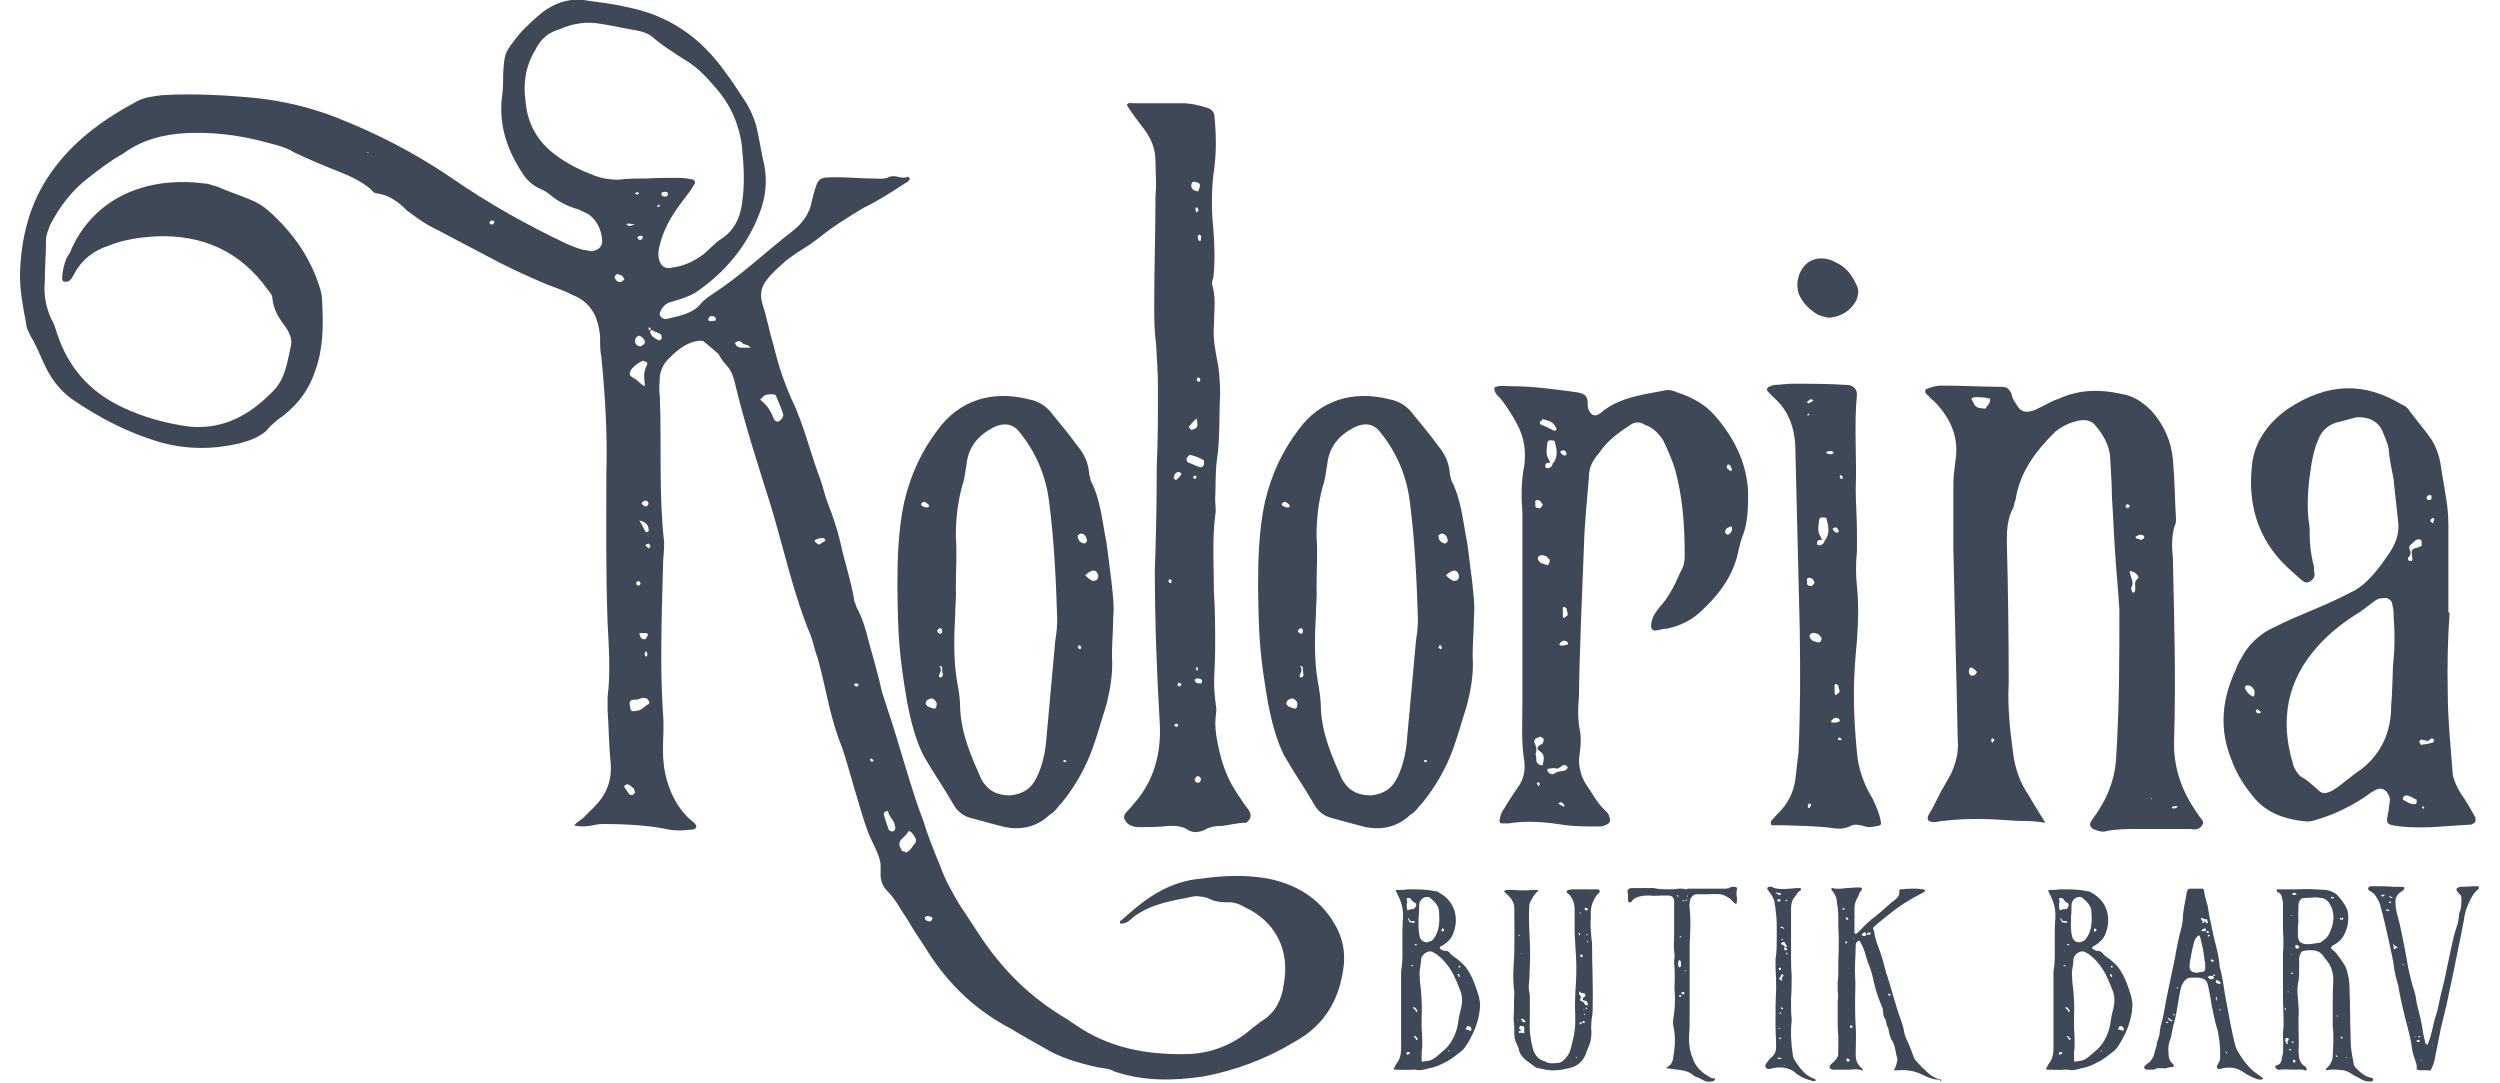 <svg xmlns="http://www.w3.org/2000/svg" xmlns:xlink="http://www.w3.org/1999/xlink" id="Layer_1" x="0px" y="0px" viewBox="0 0 402 174.1" style="enable-background:new 0 0 402 174.1;" xml:space="preserve"><style type="text/css">	.st0{fill:#3F4856;}</style><g>	<g>		<path class="st0" d="M94.1,131.2c0.5-0.5,1-1,1.5-1.5c2-2,2.8-4.3,2.6-7c-0.3-2.8-0.3-5.7-0.5-8.5c0-0.7,0-1.5,0-2.1   c0.5-3.9,0.2-8,0-12c-0.3-8-0.2-16.1-0.2-23.9c0.2-6.4-0.2-12.6-0.8-18.8c-0.2-1-0.2-1.8-0.2-2.8c0-1.3-0.3-2.5-0.7-3.6   c-0.8-1.8-2-2.9-3.8-3.6c-1.3-0.7-2.6-1.1-3.9-1.6c-3.6-1.5-7-3.1-10.3-4.9c-2.5-1.3-4.9-2.6-7.4-3.9c-1.8-0.8-3.4-2-4.9-3.1   c-1.3-1.3-2.8-2.5-4.8-2.8c-0.5,0-0.8-0.3-1.1-0.7c-1.6-1.3-3.3-2.1-5.1-2.8c-2.5-1-4.9-2-7.2-3.1c-1.6-1-3.4-1.3-5.2-1.8   c-3.9-1-8-1.5-12.1-1.3c-3.8,0.2-7.2,1.1-10.2,3.3c-2,1.1-3.8,2.5-5.6,3.9c-2.6,2-4.6,4.6-6.1,7.5c-0.3,0.8-0.7,1.6-0.7,2.5   c0,2.3-0.2,4.6-0.2,6.7c-0.2,2.1,0.2,4.1,1,5.9c0.5,0.8,0.7,1.6,1,2.5c1.8,5.4,5.2,9.3,10.5,11.8c3.4,1.6,7,2.6,10.8,3.1   c5.6,0.5,9.8-2,13.4-5.7c2-2,2.3-4.7,2.9-7.4c0.2-1.1-0.3-2.1-1-3.1c-1-1.3-1.8-2.6-2-4.4c0-0.7-0.5-1-0.8-1.5   C38.6,40.4,32.6,37.7,25,38c-2.6,0.2-5.1,0.5-7.5,1.5c-2.5,0.8-4.4,2.3-5.6,4.6c-0.2,0.3-0.3,0.7-0.7,1c-0.2,0.2-0.5,0.2-0.7,0.2   c-0.5,0-0.5-0.3-0.5-0.5c0-1.1,0.3-2.3,0.7-3.3c0.3-0.5,0.7-1,0.8-1.5c4.4-9.5,13.9-11.5,21.3-10.5c0.7,0,1.3,0.3,2.1,0.5   c1.6,0.7,3.4,1.3,5.1,2c1.3,0.5,2.3,1.1,3.3,2c3.8,3.4,6.7,7.5,8.2,12.5c0.2,0.7,0.3,1.3,0.3,2c0.2,3.8,0.2,7.5-1.1,11.1   c-1,3-2.6,5.2-5.1,7.2c-1,0.7-2,1.5-2.8,2.5c-1.3,1.1-2.8,1.6-4.3,2c-4.3,1-8.5,1-12.8-0.2c-5.1-1.5-9.7-3.9-14.1-6.9   c-2.1-1.5-3.6-3.6-4.6-5.9c-0.7-1.5-1.3-3-2.1-4.3c-0.3-0.7-0.7-1.3-0.7-2c-0.5-2.6-1-5.2-1-7.9c0.2-5.9,1.5-11.3,4.9-16.2   c3.6-5.2,8.5-8.7,13.9-11.6c1.3-0.7,2.6-0.8,4.1-1c5.2-0.3,10.3,0,15.4,0.5c4.3,0.5,8.5,1.5,12.6,3.1c6.6,2.6,12.6,5.7,18.5,9.7   c5.9,4.1,12,7.5,18.5,10.6c0.8,0.3,1.8,0.8,2.8,1c0.5,0,0.8,0.2,1.3,0.2c1.1-0.2,1.8-0.8,1.6-2.1c-0.2-1.5-0.8-2.8-2.1-3.8   c-0.5-0.3-1.1-0.5-1.6-0.8c-1.8-0.5-3.4-1.3-4.8-2.5c-0.3-0.3-0.8-0.5-1.1-0.7c-1.3-0.5-2.3-1.3-3.1-2.5   c-2.5-3.8-3.9-7.7-3.4-12.3c0.2-1.1,0.2-2.5,0.2-3.6c0.2-3.6,0.2-3.6,2.6-6.6c1.1-1.3,2.5-2.5,3.8-3.6c2.1-1.5,4.4-2.3,7.2-1.8   c2,0.3,4.1,0.5,6.1,1c6.9,1.3,12.1,4.9,16.1,10.6c1,1.3,1.8,2.6,2.6,3.8c1.1,1.5,1.8,3.1,2.3,4.7c0.5,2.1,0.8,4.3,1.3,6.4   c0.5,2.6,0.2,5.1-0.7,7.5c-2,5.4-5.6,9.7-10.3,12.9c-1.1,0.7-2.5,1.1-3.8,1.5c-1,0.2-1.6,0.8-2,1.8c-0.2,0.5,0.5,1.1,1,1   c2.1-0.5,4.3-0.8,5.7-2.6c0.5-0.5,1.1-1,1.6-1.3c4.8-3.1,8.7-6.9,13.1-10.3c1.3-1,2.3-2.3,2.8-3.8c0.2-0.7,0.3-1.3,0.5-2   c0.8-2.8,0.8-2.8,3.8-2.8c2,0,3.8,0.2,5.7,0.2c1,0,1.8,0.2,2.8-0.3c1-0.3,2,0.5,2.9,0c0,0,0.2,0.2,0.3,0.3c0,0,0,0.3-0.2,0.3   c0,0.2-0.2,0.3-0.3,0.3c-2.3,1.5-4.6,3-6.9,4.1c-2.5,1.5-4.8,2.9-6.9,4.6c-3.4,2.6-2.1,1.3-5.6,3.9c-1.1,1-2.3,2-3.1,3.1   c-1,1.2-1.1,2.5-0.7,3.9c0.7,2.1,1.1,4.4,1.8,6.7c0.7,2.9,1.6,5.7,2.8,8.4c2,4.1,3,8.5,4.6,12.8c0.5,1.3,0.8,2.8,1.3,4.1   c0.8,2,1.5,4.1,2,6.2c0.7,3.3,1.8,6.4,2.3,9.7c0.2,0.3,0.2,0.5,0.3,0.8c1,1.8,1.5,3.6,2,5.6c0.7,2.6,1.5,5.2,2.1,8   c0.3,1,0.7,2.1,1,3.1c1.5,4.3,3.9,13.3,5.6,17.5c0.8,2.6,1.8,5.1,2.8,7.5c0.8,2.3,2,4.3,3.1,6.2c1,1.5,2,3,2.9,4.4   c3.8,5.9,8.5,10.6,14.6,14.1c0.3,0.3,0.7,0.5,1,0.7c5.4,3.8,11.5,4.9,17.7,4.8c4.1,0,7.9-1.5,11-4.3c0.5-0.3,1-0.8,1.5-1.1   c2.1-1.3,3.1-3.4,3.4-5.7c1.1-5.6-1.3-10.3-6.4-12.6c-0.8-0.5-1.8-0.8-2.8-0.7c-1.1,0-2.1-0.2-3-0.7c-0.7-0.2-1.5-0.3-2-0.3   c-3.4,0.7-7,1.1-10,3.4c-0.5,0.5-1.1,1-1.8,1c-0.2,0-0.2,0-0.3,0c0-0.2,0-0.2,0-0.3c0,0,0-0.2,0.2-0.2c2-1.8,4.1-3.6,6.6-4.9   c2-1,3.9-1.6,6.1-1.8c3.6-0.5,7.2-0.7,11,0c4.9,1,8.8,3.6,11.1,8.2c1,2.1,1.3,4.4,0.8,6.9c-0.8,4.9-3.3,8.7-7.7,11.1   c-4.6,2.8-9.5,4.6-14.7,5.6c-4.8,0.7-9.5,0.8-14.3-0.8c-0.8-0.5-1.8-0.5-2.8-0.7c-3.1-0.7-5.9-1.5-8.5-3.1c-1.8-1-3.6-2-5.2-3   c-5.6-2.9-10-7-13.4-12.3c-1.1-1.8-2.3-3.4-3.3-5.2c-1.1-1.6-2-3.4-3.3-4.7c-0.7-0.7-1-1.5-1.1-2.3c0-0.7,0-1.1,0-1.8   c0-1.6-1.5-3.9-2.1-5.6c-1.1-2.9-3.1-10.5-4.1-13.4c-2-4.9-2.5-9.3-3.9-14.3c-0.5-1.3-0.7-2.5-1.1-3.6c-2.8-6.7-4.3-13.8-6.4-20.8   c-2.1-6.7-4.3-13.4-5.9-20.2c-0.7-2.6-1.3-2.1-2.6-4.4c-0.2-0.2-2.3-2-2.5-2.1c-2.6-0.2-4.9,2.3-5.6,3c-0.7,0.7-1.1,1.6-1.3,2.6   c0,1-0.2,2.1,0,3.3c0.3,7.9-0.2,15.7,0.7,23.6c0,1.3-0.2,2.6-0.2,4.1c-0.2,7.7-0.5,15.6,0,23.3c0.2,2,0,3.9,0,5.9   c0,1.8,0.2,3.4,0.7,5.1c0.8,2.6,2.1,4.9,4.3,6.6c0.2,0.2,0.5,0.5,0.3,0.8c-0.2,0.3-0.5,0.3-0.7,0.3c-1.5,0.2-3.1,0.2-4.6-0.2   c-2.9-0.5-6.1-0.7-9.2-0.7c-0.7,0-1.3,0-2,0.2c-1,0.2-2,0.3-3.1,0C93,132,93.7,131.7,94.1,131.2z M59.1,24.4v0.2h0.2L59.1,24.4z    M78.9,35.5c0,0-0.2,0.2-0.2,0.3c0,0.2,0.2,0.3,0.3,0.3c0.3,0,0.5-0.2,0.5-0.5C79.4,35.5,79.2,35.4,78.9,35.5z M108.7,28.6   c0.7,0,1.5,0,2.3,0.2c0.7,0,1,0.5,0.5,1.1c-0.5,0.8-1.1,1.6-1.8,2.5c-1.6,2.1-3,4.4-3.6,7c-0.2,0.7-0.3,1.3-0.2,2   c0.2,1.3,1,2,2.3,1.6c1.8-0.2,3.4-1,4.9-2.1c1-0.8,1.8-1.8,2.9-2.5c2-1.3,3-3.3,3.3-5.6c0.5-3.1,0.3-6.2,0-9.3   c-0.5-3.8-2-7-4.6-9.8c-1.5-1.8-3.1-3.3-5.1-4.4c-1.5-1-3.1-2-4.4-3.1c-0.8-0.8-1.8-1.1-2.8-1.3c-1.8-0.3-3.6-0.7-5.4-1   c-2.5-0.5-4.8-0.2-7,0.8c-1.8,0.5-3.1,1.6-3.9,3.3c-1.6,2.6-2,5.4-1.6,8.2c0.3,3.8,2,6.6,4.8,8.7c2,1.5,4.1,2.5,6.2,3.3   c1.3,0.5,2.6,0.7,3.9,0.7c1.5-0.2,2.9-0.2,4.6-0.2C105.5,28.6,107.1,28.6,108.7,28.6z M99.6,44.2c-0.2-0.2-0.5-0.2-0.7,0.2   c-0.2,0.2,0,0.3,0.2,0.7c0.2,0.2,0.5,0.3,0.8,0.2c0.2,0,0.3-0.3,0.5-0.3C100.2,44.4,99.9,44.2,99.6,44.2z M102,126.9   c-0.3-0.3-0.7-0.7-1.1-0.8c-0.2,0-0.3,0.2-0.5,0.2c0,0.2,0,0.3,0,0.3c0.3,0.3,0.5,0.8,0.8,1.1c0.2,0.2,0.5,0.2,0.7,0   c0.2-0.2,0.2-0.3,0.3-0.3C102,127.3,102,127.1,102,126.9z M102.2,36.2c-0.5-0.2-1-0.3-1.5-0.2C101.2,36.7,101.7,36,102.2,36.2z    M102.3,114.3c0.8,0,1.3-0.7,1.8-1c0.3,0,0.3-0.3,0.3-0.5c-0.2-0.2-0.3-0.5-0.5-0.5c-0.7-0.3-1.1,0.3-1.8,0.2c-0.7,0-1,0.3-0.8,1   C101.4,114.3,101.5,114.5,102.3,114.3z M104.1,58.5c0-0.2,0-0.2-0.2-0.3c-0.2,0-0.3-0.2-0.5-0.2c-0.7,0.3-1.3,0.7-1.8,1.3   c-0.5,0.7-0.5,1.1,0.3,1.5c0.7,0.3,1,1,1.8,1.3C103.5,59.9,103.5,59.9,104.1,58.5z M102.5,30.9c-0.2,0-0.3,0.2-0.5,0.2   c0.2,0,0.3,0.2,0.5,0.2c0,0,0.2-0.2,0.3-0.2C102.7,31.1,102.7,30.9,102.5,30.9z M103,55.7c0.3-0.2,0.7-0.3,0.7-0.7   c0-0.5-0.7-1.1-1.1-1c-0.3,0.2-0.5,0.5-0.5,0.8C102,55.2,102.5,55.7,103,55.7z M103,93.8c0-0.2-0.2-0.3-0.2-0.3   c-0.3-0.2-0.5,0.2-0.5,0.3c0,0.2,0.2,0.3,0.2,0.3C102.7,94.3,103,94,103,93.8z M102.5,38.1c0,0.3,0.2,0.5,0.5,0.5l0.3-0.2   c0.2-0.5-0.2-0.5-0.3-0.5C102.8,38,102.5,38,102.5,38.1z M103.8,85.5c0,0,0.3,0.2,0.3,0c0.2,0,0.3-0.2,0.2-0.3   c0-0.8-0.5-1.3-1.5-1.5C103.2,84.3,103.5,85,103.8,85.5z M103,102.5c0.2,0.2,0.3,0.3,0.7,0.3c0.2,0,0.5-0.7,0.5-0.8   c-0.2-0.3-0.5-0.2-0.7-0.2c-0.2,0-0.5,0-0.7,0C102.8,102,103,102.4,103,102.5z M103.2,80.9c-0.2,0,0.5,0.7,0.8,0.5l0.2-0.2   c0.2-0.3,0-0.7-0.5-0.7C103.5,80.6,103.3,80.7,103.2,80.9z M104.1,105.2c0-0.2-0.2-0.5-0.2-0.5c-0.2,0.2-0.3,0.3-0.2,0.7l0.2,0.2   C104.1,105.5,104.1,105.3,104.1,105.2z M104.1,87.5c-0.2,0-0.2,0-0.3,0.2c0.2,0.2,0.3,0.3,0.5,0.5c0.2-0.2,0.2-0.2,0.3-0.3   C104.5,87.5,104.3,87.3,104.1,87.5z M104.3,52.7c0,0,0,0,0,0.2c0,0.2,0.2,0.3,0.5,0c-0.2,0.3-0.3,0.5-0.2,0.7   c0.2,0.5,0.7,0.8,1.1,1c0.2,0.2,0.5,0.2,0.7-0.2c0-0.2,0-0.5-0.2-0.7c-0.5-0.2-1.1-0.5-1.6-0.7C104.6,52.7,104.6,52.6,104.3,52.7z    M106.1,33.1v-0.2c-0.2,0-0.3,0.2-0.5,0.2l0.2,0.2C105.9,33.2,106.1,33.2,106.1,33.1z M106.6,30.9c-0.2,0-0.3,0.2-0.2,0.5   c0.2,0.2,0.3,0.2,0.7,0.2c0.2,0,0.3-0.2,0.3-0.5C107.3,30.8,106.9,30.8,106.6,30.9z M115.1,51.3c0-0.3-0.3-0.5-0.7-0.5   c-0.2,0-0.5,0.3-0.5,0.5c0,0.5,0.3,0.3,0.7,0.3C115,51.6,115.1,51.6,115.1,51.3z M119.4,55.2c-0.2-0.3-0.7-0.5-1-0.2   c-0.2,0-0.2,0.2-0.2,0.2c0.2,0.5,0.5,0.7,1,0.7c0.3,0,0.8,0,1.5,0C120.2,55.3,119.7,55.5,119.4,55.2z M125.9,66.5   c-0.3-1-0.7-1.8-1.1-2.8c0-0.2-0.3-0.3-0.7-0.3c-0.5,0-1.1,0-1.5,0.5c-0.2,0.2-0.5,0.3-0.2,0.5c1,0.8,1.6,1.8,2,2.9   c0.2,0.3,0.3,0.5,0.7,0.5C125.6,67.6,126.1,67,125.9,66.5z M132.6,86.6c-0.3-0.2-1.3,0-1.6,0.3c0,0,0,0.3,0.2,0.3   c0.2,0.3,0.5,0.5,0.8,0.2c0.3-0.2,0.5-0.3,0.8-0.5C132.6,86.8,132.6,86.8,132.6,86.6z M138.1,110.1c-0.2-0.2-0.3-0.2-0.5-0.2   c-0.2,0-0.3,0.2-0.2,0.3c0.2,0.2,0.3,0.2,0.5,0.2C137.9,110.2,138.1,110.1,138.1,110.1z M140.2,122h-0.3c0,0.3,0.2,0.5,0.3,0.5   c0.2,0,0.2-0.2,0.3-0.2C140.3,122.2,140.3,122,140.2,122z M142.1,130.9c0.2,0.8,0.5,1.6,0.8,2.5c0.2,0.2,0.3,0.3,0.7,0.3   c0.3-0.2,0.5-0.5,0.3-0.8c0-1-1-1.5-1.1-2.5h-0.2C142.3,130.5,142.1,130.7,142.1,130.9z M145.7,137.1c0.7-0.3,1-1,1.5-1.6   c0.3-0.5-0.2-1.1-0.5-1.5c-0.2-0.3-0.7-0.5-0.7-0.2c-0.3,0.5-0.7,0.8-1,1.1c-0.5,0.5-0.5,1.1,0,1.8c0,0.2,0.2,0.2,0.3,0.2   C145.6,136.9,145.6,137.1,145.7,137.1z M148.7,147.6c0,0.3,0.5,0.7,1,0.5c0,0,0.2-0.2,0.2-0.3c0.2-0.3-0.3-0.5-0.8-0.5   C148.9,147.4,148.7,147.4,148.7,147.6z"></path>		<path class="st0" d="M145.4,80.7c1-4.3,2.8-8.2,5.4-11.6c3.4-4.7,8.7-6.4,14.6-4.9c1.6,0.3,2.9,1.1,3.9,2.5   c1.3,1.6,2.6,3.1,3.8,4.8c1.1,1.3,1.8,2.6,2,4.3c0,0.5,0.2,1,0.3,1.5c1.6,3.1,1.8,6.4,2.5,9.8c0.3,2,0.5,4.1,0.8,6.2   c0.2,2,0.5,3.9,0.3,6.1c0,2-0.2,3.9-0.2,6.1c0.2,2.8-0.3,5.6-1,8.2c-0.7,2.1-1.3,4.4-2.1,6.6c-1.1,3.1-2.8,6.1-4.9,8.7   c-0.7,0.7-1.1,1.5-2,2c-2.1,2-4.6,2.5-7.2,2c-2-0.5-3.8-1-5.6-1.5c-1.1-0.3-2-1-2.6-2c-1.6-2.8-3.3-5.2-4.9-8   c-1.3-2.6-2-5.4-2.6-8.4c-1.3-7.7-1.5-10.3-1.6-18.7C144.3,90.2,144.4,85.3,145.4,80.7z M148.7,80.7c-0.2,0-0.3,0-0.5,0.2   c-0.2,0.2,0,0.5,0.2,0.5c0.3,0.2,0.5,0.2,0.7,0.2c0.2,0,0.3-0.2,0.3-0.2C149.4,81.1,149,80.9,148.7,80.7z M148.9,112.9   c-0.2,0.3,0.2,0.7,0.5,0.8c0.2,0,0.3,0.2,0.7,0.2c0.3,0.2,0.5-0.2,0.5-0.5c0.2-0.5-0.5-1.1-0.8-1.1   C149.4,112.4,149,112.5,148.9,112.9z M151,101.1c-0.2,0-0.2,0.3-0.3,0.3c0,0.3,0.3,0.5,0.5,0.5c0.3,0,0.3-0.2,0.3-0.5   C151.5,101.1,151.3,100.9,151,101.1z M151.5,107.4c0-0.2-0.2-0.3-0.3-0.3c-0.3,0.2-0.2,0,0,0.2c0.3,0.7-0.3,1-0.2,1.6h0.2h0.2   c0.2-0.2,0.2-0.3,0.2-0.5C151.5,108.1,151.5,107.8,151.5,107.4z M153.6,98.8c-0.2,3.6-0.3,7.2,0.3,10.8c0.3,1.5,0.5,3,0.5,4.4   c0.2,4.1,1.8,7.7,3.4,11.3c1,1.8,2.5,2.6,4.6,2.6c2-0.2,3.4-1,4.3-2.9c0.8-1.6,1.3-3.6,1.5-5.6c0.5-5.4,1-11,1.5-16.5   c0.2-1.1,0.3-2.3,0.3-3.4c-0.2-6.4-0.5-12.6-1.3-18.8c-0.5-4.1-2.1-7.9-4.6-11c-1.1-1.6-2.6-1.8-4.3-1c-2.5,1.3-4.1,3.1-4.4,6.1   c-0.2,1.1-0.3,2.3-0.7,3.4c-0.7,2.6-1,5.2-1,8c0.2,2.8,0,5.4,0,8.2C153.8,95.8,153.6,97.3,153.6,98.8z M171.1,122.2   c-0.2,0.2-0.2,0.2,0,0.3c0.2,0,0.2,0.2,0.3,0c0,0,0-0.2,0.2-0.2C171.5,122.4,171.3,122.2,171.1,122.2z M173.8,85.8   c-0.2,0-0.3,0.2-0.5,0.3c0,0.7,0.3,1.1,1,1.3c0.3,0,0.5-0.3,0.5-0.5C174.7,86.3,174.4,85.8,173.8,85.8z M173.8,104   c0-0.2-0.2-0.2-0.3-0.3c0,0.2-0.2,0.3-0.2,0.5c0.2,0,0.3,0.2,0.3,0.2C173.9,104.3,173.9,104.2,173.8,104z M175.7,93.4   c0.2,0,0.5,0,0.7-0.2c0.2-0.2,0.2-0.5,0.2-0.7c-0.3-1-1-1-2.1,0C174.9,92.9,175.2,93.2,175.7,93.4z"></path>		<path class="st0" d="M196.5,132.8c-1.1,0-2.1,0.2-2.9,0.7c-0.8,0.3-1.6,0.5-2.5,0c-1-0.7-2-0.7-3.1-0.7c-1.6,0.2-3.3,0.2-4.9,0.2   c-0.7,0-1.5-0.2-2-0.8c-0.5-0.7-0.5-1.1,0.2-1.8c0.7-0.7,1.1-1.3,1.8-2.1c2.6-3.4,3.6-7.4,3.4-11.8c-0.5-8.4-0.8-16.5-0.8-24.9   c0.2-5.6,0.3-11,0.3-16.5c0.2-4.3,0.2-8.5,0.2-12.8c0-2.5-0.2-4.8-0.3-7c-0.3-2.1-0.3-4.3-0.3-6.4c0-5.7,0.2-11.6,0.2-17.4   c0.2-1.8,0-3.8,0-5.6c0-2-0.7-3.6-1.8-5.1c-1-1.3-2-2.6-2.8-3.9c0.2-0.5,0.7-0.3,1-0.3c2.6,0,5.2,0,7.9,0c1.3,0,2.6,0.3,3.9,0.7   c0.8,0.2,1.3,0.7,1.3,1.6c0.3,3.1,0.3,6.2-0.2,9.3c-0.3,2.8-0.3,5.7,0,8.5c0.2,2.6,0.3,5.4,0,8c-0.2,0.3-0.2,0.8-0.2,1   c0.7,2.3,0.3,4.4,0.3,6.6c-0.2,2.3,0.3,4.4,0.7,6.6c0.2,1.5,0.3,3,0.3,4.6c-0.2,3.4,0,6.9-0.5,10.3c-0.3,2.1-0.2,4.3-0.3,6.6   c0,0.8,0.2,1.6,0,2.5c-0.5,4.1-0.2,8.4-0.2,12.4c0.2,2.8,0.2,5.7,0.2,8.5c0,5.4-0.5,5.1,0.2,10.3c0,0.8-0.5,2.1,0.2,5.4   c1.1,5.9,3.3,8.2,4.4,10c0.7,0.8,1.5,1.8,0.2,2.8C198.8,132.3,197.7,132.7,196.5,132.8z M187.9,93.4c0,0,0,0.3,0.2,0.3   c0.2,0.2,0.3,0,0.3-0.3c0,0-0.2-0.2-0.2-0.3C188,93.2,187.9,93.2,187.9,93.4z M190,76.2c-0.2-0.2-0.3-0.3-0.5-0.3   c-0.3,0-0.7,0.3-0.7,0.8c-0.2,0.2,0,0.3,0.3,0.5C189.3,77.1,190,76.3,190,76.2z M189.3,116.9c0,0,0-0.2,0.2-0.3   c-0.2-0.2-0.3-0.3-0.5-0.2c0,0-0.2,0.2-0.2,0.3C189,116.8,189.2,116.9,189.3,116.9z M189.3,110.2c0,0,0.3,0.2,0.5,0.2   c0-0.2,0.2-0.3,0.2-0.5c-0.2,0-0.3,0-0.5-0.2C189.5,109.9,189.3,110.1,189.3,110.2z M193.6,74c-0.7-0.3-1.3-0.7-2.1-0.8   c-0.2-0.2-0.5,0.2-0.7,0.5c0,0.3,0,0.5,0.3,0.7c0.7,0.2,1.1,0.5,1.8,0.7c0.3,0.2,0.7-0.2,0.7-0.5C193.6,74.4,193.6,74,193.6,74z    M191.3,68.5c-0.2,0-0.2,0.2,0,0.3c0,0.2,0.2,0.3,0.3,0.3c1-0.2,1.1-0.5,0.8-1.8C192.1,67.6,191.6,68,191.3,68.5z M192.8,30.4   c0.3-0.7,0.2-1-0.5-1.1c-0.3-0.2-0.7,0-0.7,0.3c-0.2,0.5,0.2,1,0.7,1.1C192.6,30.8,192.8,30.8,192.8,30.4z M192.1,76.5   c-0.2,0-0.3,0.2-0.2,0.3c0,0.2,0.2,0.2,0.3,0.2c0.2-0.2,0.2-0.2,0.2-0.3C192.3,76.5,192.3,76.5,192.1,76.5z M192.1,109.4   c0.2,0.5,0.5,0.5,1,0.5c0,0,0.2-0.2,0.2-0.3c0-0.5-0.5-0.5-0.8-0.5C192.3,109.1,192.1,109.2,192.1,109.4z M192.6,124.8   c-0.3,0-0.3,0.3-0.5,0.5c0,0.3,0.2,0.5,0.3,0.5c0.5,0.2,0.7-0.2,0.7-0.5S192.8,124.8,192.6,124.8z M192.4,34.2   c0-0.2,0.3-0.2,0.3-0.2c0-0.3,0-0.5-0.3-0.7l-0.2,0.3C192.3,33.9,192.3,34.1,192.4,34.2z M192.3,107.6c0,0.2,0.2,0.2,0.3,0.2   c0-0.2,0-0.2,0-0.3c0-0.2,0-0.2-0.2-0.2C192.3,107.3,192.3,107.4,192.3,107.6z M192.4,61.2c0.2,0,0.3,0.2,0.3,0.2   c0.3,0,0.3-0.2,0.3-0.5c-0.2-0.2-0.3-0.2-0.5-0.2C192.6,60.9,192.4,61.1,192.4,61.2z M192.6,38c0,0.2,0,0.5,0.2,0.7   c0.2,0.2,0.3,0,0.3-0.2c0-0.2,0.2-0.5-0.2-0.8C192.8,37.8,192.6,37.8,192.6,38z"></path>		<path class="st0" d="M203.4,80.7c1-4.3,2.8-8.2,5.4-11.6c3.4-4.7,8.7-6.4,14.6-4.9c1.6,0.3,2.9,1.1,3.9,2.5   c1.3,1.6,2.6,3.1,3.8,4.8c1.1,1.3,1.8,2.6,2,4.3c0,0.5,0.2,1,0.3,1.5c1.6,3.1,1.8,6.4,2.5,9.8c0.3,2,0.5,4.1,0.8,6.2   c0.2,2,0.5,3.9,0.3,6.1c0,2-0.2,3.9-0.2,6.1c0.2,2.8-0.3,5.6-1,8.2c-0.7,2.1-1.3,4.4-2.1,6.6c-1.1,3.1-2.8,6.1-4.9,8.7   c-0.7,0.7-1.1,1.5-2,2c-2.1,2-4.6,2.5-7.2,2c-2-0.5-3.8-1-5.6-1.5c-1.1-0.3-2-1-2.6-2c-1.6-2.8-3.3-5.2-4.9-8   c-1.3-2.6-2-5.4-2.6-8.4c-1.3-7.7-1.5-10.3-1.6-18.7C202.3,90.2,202.4,85.3,203.4,80.7z M206.7,80.7c-0.2,0-0.3,0-0.5,0.2   c-0.2,0.2,0,0.5,0.2,0.5c0.3,0.2,0.5,0.2,0.7,0.2c0.2,0,0.3-0.2,0.3-0.2C207.4,81.1,207,80.9,206.7,80.7z M206.9,112.9   c-0.2,0.3,0.2,0.7,0.5,0.8c0.2,0,0.3,0.2,0.7,0.2c0.3,0.2,0.5-0.2,0.5-0.5c0.2-0.5-0.5-1.1-0.8-1.1   C207.4,112.4,207,112.5,206.9,112.9z M209,101.1c-0.2,0-0.2,0.3-0.3,0.3c0,0.3,0.3,0.5,0.5,0.5c0.3,0,0.3-0.2,0.3-0.5   C209.5,101.1,209.3,100.9,209,101.1z M209.5,107.4c0-0.2-0.2-0.3-0.3-0.3c-0.3,0.2-0.2,0,0,0.2c0.3,0.7-0.3,1-0.2,1.6h0.2h0.2   c0.2-0.2,0.2-0.3,0.2-0.5C209.5,108.1,209.5,107.8,209.5,107.4z M211.6,98.8c-0.2,3.6-0.3,7.2,0.3,10.8c0.3,1.5,0.5,3,0.5,4.4   c0.2,4.1,1.8,7.7,3.4,11.3c1,1.8,2.5,2.6,4.6,2.6c2-0.2,3.4-1,4.3-2.9c0.8-1.6,1.3-3.6,1.5-5.6c0.5-5.4,1-11,1.5-16.5   c0.2-1.1,0.3-2.3,0.3-3.4c-0.2-6.4-0.5-12.6-1.3-18.8c-0.5-4.1-2.1-7.9-4.6-11c-1.1-1.6-2.6-1.8-4.3-1c-2.5,1.3-4.1,3.1-4.4,6.1   c-0.2,1.1-0.3,2.3-0.7,3.4c-0.7,2.6-1,5.2-1,8c0.2,2.8,0,5.4,0,8.2C211.8,95.8,211.6,97.3,211.6,98.8z M229.1,122.2   c-0.2,0.2-0.2,0.2,0,0.3c0.2,0,0.2,0.2,0.3,0c0,0,0-0.2,0.2-0.2C229.5,122.4,229.3,122.2,229.1,122.2z M231.8,85.8   c-0.2,0-0.3,0.2-0.5,0.3c0,0.7,0.3,1.1,1,1.3c0.3,0,0.5-0.3,0.5-0.5C232.7,86.3,232.4,85.8,231.8,85.8z M231.8,104   c0-0.2-0.2-0.2-0.3-0.3c0,0.2-0.2,0.3-0.2,0.5c0.2,0,0.3,0.2,0.3,0.2C231.9,104.3,231.9,104.2,231.8,104z M233.7,93.4   c0.2,0,0.5,0,0.7-0.2c0.2-0.2,0.2-0.5,0.2-0.7c-0.3-1-1-1-2.1,0C232.9,92.9,233.2,93.2,233.7,93.4z"></path>		<path class="st0" d="M242.9,62.1c3.6,0,7.2,0.5,10.8,1c1,0.2,1.5,0.5,1.6,1.5c0,0.3,0,0.7,0,0.8c0.3,1.3,1.1,1.8,2.1,1   c2.9-2.5,6.6-2.9,10.2-3.6c0.7-0.2,1.5,0,2.1,0.3c2.5,0.8,4.6,2,6.2,3.9c2.9,3.4,4.9,7.2,5.2,12c0,2.5,0,5.1-1,7.5   c-0.2,0.5-0.3,1.1-0.5,1.8c-0.8,4.3-3.3,7.5-6.4,10.3c-1.5,1.3-3.3,2.1-5.2,2.5c-0.7,0-1.1,0.2-1.8,0.3c-0.3,0-0.7-0.2-0.7-0.7   c0-1.1,0.5-2,1.3-3c1.5-1.6,2.5-3.6,3.4-5.7c0.5-0.8,0.7-1.6,0.7-2.6c0-4.8-0.3-9.5-1.6-14.1c-0.5-1.5-1.1-2.9-1.8-4.4   c-0.7-1.1-1.6-2.1-3-2.6c-0.8-0.5-1.6-0.5-2.3,0c-2,1.3-3.8,2.6-5.1,4.6c-1,1.1-1.6,2.3-1.6,3.8c-0.3,3.8-0.7,7.4-0.8,11.1   c-0.3,8-0.7,16.2-0.8,24.2c-0.2,2-0.2,3.9,0.2,5.7c0.2,1.5,0,2.9-0.2,4.4c0,1.3,0.3,2.6,1,3.8c1.1,1.6,2,3.4,3.4,4.6   c0.3,0.3,0.5,0.7,0.5,1c0.3,0.3,0,1-0.5,1.1c-0.3,0.2-0.8,0.3-1.1,0.3c-1.8,0-3.6,0-5.4-0.2c-3.1-0.5-6.1-0.8-9.2-0.3   c-0.3,0-0.7,0-1.1,0c-0.3,0-0.5-0.3-0.3-0.8c0-0.3,0.2-0.7,0.3-1c0.8-1.3,1.6-2.6,2.5-3.9c1-1.3,1.3-2.8,1.1-4.3   c-0.5-3.1-0.3-6.1-0.3-9.2c0-7.5,0-14.9,0-22.4c0-2.8,0-5.6,0-8.4c-0.2-2.5-0.2-5.1,0.3-7.5c0.3-2.3,0-4.4-1-6.4   c-0.8-1.6-1.8-3.1-2.8-4.4c-0.5-0.5-1.1-1-1-1.8C241.1,61.9,242.1,62.1,242.9,62.1z M247.2,80.4c-0.2,0-0.5,0.2-0.3,0.5   c0,0.3-0.2,0.8,0.5,0.8c0.3,0.2,0.5-0.3,0.7-0.5C247.8,80.7,247.6,80.4,247.2,80.4z M247.3,122.8c0.2,0.2,0.3,0.2,0.5,0.2   c0.2,0.2,0.3,0,0.3-0.2c0.2-0.8,0.3-1.5-0.5-2c-0.7-0.5-0.3-0.8,0.2-1.1c0.2,0,0.3-0.2,0.3-0.3c0.2-0.3,0.2-0.7-0.2-0.8   c-0.2-0.2-0.3-0.2-0.5,0c-0.3,0-0.7,0.2-0.7,0.7c0.3,0.7,0.5,1.3,0.2,2C247.2,121.7,246.8,122.4,247.3,122.8z M247.3,125.8   l-0.2,0.2c0.2,0.2,0.2,0.3,0.3,0.5c0-0.2,0.2-0.3,0.2-0.3C247.6,125.8,247.5,125.8,247.3,125.8z M249,90.7   c0.2-0.2,0.2-0.5,0.2-0.7c-0.2-0.2-0.3-0.3-0.5-0.5c-0.5-0.3-1.1-0.3-1.3,0c-0.3,0.3,0,0.8,0.5,1.1c0.3,0,0.5,0.2,0.7,0.2   C248.8,90.9,249,90.9,249,90.7z M247.6,67.8c0,0.2,0,0.3,0.2,0.5c0.7,0.2,1.1,0.5,1.8,0.8c0.2,0.2,0.5,0.2,0.7,0   c0-0.3-0.2-0.5-0.3-0.7c-0.5-0.7-1.1-0.8-2-1C248,67.6,247.8,67.8,247.6,67.8z M249.8,74.4c0.8-1,0.5-2.3,0.2-3.4   c0-0.2-0.5-0.2-0.7-0.2c-0.3,0-0.5,0.2-0.5,0.5c-0.2,1.8-0.2,1.8,0.5,3.1c-0.3,0-0.7,0-0.8,0.3c0,0.2,0,0.3,0,0.5   c0.2,0,0.5,0.2,0.7,0c0.3-0.2,0.7-0.5,0.2-0.8C249.5,74.4,249.6,74.8,249.8,74.4z M249.6,124.5c0.2,0,0.5-0.2,0.7-0.3   c0.5-0.3,1.5,0,1.8-0.8c-0.7-1-1.1,0.2-1.8,0.2c-0.5-0.2-0.8,0-1.3,0c-0.2,0-0.2,0.2-0.2,0.3C249,124.3,249.3,124.5,249.6,124.5z    M250.6,129.2c0.2,0.2,0.5,0.3,0.8,0.5c0,0,0,0,0.2-0.2c-0.2-0.2-0.3-0.3-0.5-0.5h-0.2C250.8,129.1,250.6,129.1,250.6,129.2z    M251.9,103.7c0.2,0,0.3-0.2,0.2-0.3c0-0.2-0.2-0.3-0.3-0.3c-0.3-0.2-0.7,0-0.8,0.2c-0.2,0-0.2,0.2-0.2,0.3c-0.2,0,0,0.2,0.2,0.2   c0.2,0,0.3,0,0.5,0C251.6,103.7,251.7,103.7,251.9,103.7z M251.4,72.4c-0.2,0-0.5,0.2-0.5,0.2c0,0.3,0.3,0.5,0.7,0.7   c0,0,0.2-0.2,0.3-0.2C251.9,72.7,251.7,72.4,251.4,72.4z M251.3,98.8c0,0.3,0,0.7,0.3,0.5c0.2-0.2,0.5-0.3,0.5-0.5   c0-0.3-0.2-0.7-0.2-1c-0.2,0-0.2-0.2-0.3-0.2c-0.2,0-0.3,0-0.3,0.2c0,0.2,0,0.3,0,0.5C251.3,98.4,251.3,98.6,251.3,98.8z    M277.8,86c0.5-0.2,0.8-0.7,0.7-1.1c0-0.3-0.2-0.3-0.3-0.2c-0.5,0.2-0.8,0.3-0.8,1C277.5,85.8,277.8,86,277.8,86z M278,74.7h-0.2   c-0.2,0.3-0.2,0.7,0.2,0.8c0,0.2,0.2,0.2,0.3,0.2c0,0,0.2,0,0.2-0.2C278.4,75.2,278.3,74.8,278,74.7z"></path>		<path class="st0" d="M298.6,85.7c0,1,0,2,0,2.9c-0.2,2-0.2,3.9,0,5.7c0.3,2.9,0.2,5.7,0,8.7c-0.3,3-0.5,5.9-0.5,8.8   c0,3,0.2,6.1,0.5,9.2c0.2,2.6,1.1,5.1,2.5,7.4c0.5,1.1,1.1,2.3,1.3,3.6c0.2,0.5,0,0.8-0.5,0.8c-0.8,0.2-1.5,0.3-2.3,0   c-0.7-0.2-1.5-0.3-2,0c-1.5,0.8-2.8,0.3-4.3,0.2c-2.1-0.2-4.4-0.2-6.5-0.3c-0.7,0-1.1,0-1.8,0c-0.3,0-0.3-0.3-0.2-0.7   c0.3-0.3,0.7-0.8,1-1.1c1.6-1.5,2.6-3.4,2.9-5.6c0.2-1.5,0.3-2.9,0.5-4.3c0.3-6.6,0.3-13.1,0.2-19.8c-0.2-9.5-0.5-19.2-0.7-28.7   c0-3.4-1-6.4-3.4-8.5c-0.3-0.3-0.5-0.5-0.8-0.8c-0.2-0.2-0.5-0.5-0.3-0.8c0.2-0.3,0.7-0.3,1-0.5c1,0,2-0.2,3-0.2   c2.9,0,5.9,0,8.8,0.2c1,0,1.6,0.7,1.6,1.5c-0.5,5.1,0,10.2-0.2,15.2C298.4,80.9,298.6,83.2,298.6,85.7z M292,50.4   c-1.1-0.7-2-1.6-2.6-2.8c-0.8-1.6-0.3-3.9,1-5.1c1.1-1.1,3.1-1.3,4.8-0.3c1.6,0.7,2.6,2,3.3,3.6c0.5,0.8,0.3,1.6,0,2.5   c-1,1.8-2.5,2.6-4.4,2.8C293.2,50.9,292.5,50.8,292,50.4z M290.9,92.9c-0.2,0-0.5,0.2-0.3,0.5c0,0.3-0.2,0.8,0.5,0.8   c0.3,0.2,0.5-0.3,0.7-0.5C291.6,93.2,291.4,92.9,290.9,92.9z M291.1,64.2c-0.2,0.2-0.5,0.3-0.5,0.5c0,0.2,0.3,0.2,0.5,0   c0.2,0,0.3-0.2,0.5-0.3C291.4,64.2,291.2,64.2,291.1,64.2z M290.6,66.8c0.2,0,0.2,0,0.2,0c0.2-0.2,0.2-0.2,0-0.3l-0.2,0.2V66.8z    M290.9,129.2c-0.2,0.2-0.2,0.3-0.2,0.5c0,0.2,0.2,0.3,0.3,0.2c0,0,0-0.2,0.2-0.3C291.2,129.2,291.1,129.2,290.9,129.2z    M292.7,103.2c0.2-0.2,0.2-0.5,0.2-0.7c-0.2-0.2-0.3-0.3-0.5-0.5c-0.5-0.3-1.1-0.3-1.3,0c-0.3,0.3,0,0.8,0.5,1.1   c0.3,0,0.5,0.2,0.7,0.2C292.5,103.3,292.7,103.3,292.7,103.2z M293.5,86.8c0.8-1,0.5-2.3,0.2-3.4c0-0.2-0.5-0.2-0.7-0.2   c-0.3,0-0.5,0.2-0.5,0.5c-0.2,1.8-0.2,1.8,0.5,3.1c-0.3,0-0.7,0-0.8,0.3c0,0.2,0,0.3,0,0.5c0.2,0,0.5,0.2,0.7,0   c0.3-0.2,0.7-0.5,0.2-0.8C293.2,86.8,293.4,87.3,293.5,86.8z M293.8,72.6c-0.2,0.2-0.2,0.3,0,0.3c0.3,0.2,0.7,0.2,1,0v-0.2   C294.5,72.4,294.2,72.6,293.8,72.6z M295.6,116.1c0.2,0,0.3-0.2,0.2-0.3c0-0.2-0.2-0.3-0.3-0.3c-0.3-0.2-0.7,0-0.8,0.2   c-0.2,0-0.2,0.2-0.2,0.3c-0.2,0,0,0.2,0.2,0.2s0.3,0,0.5,0C295.3,116.1,295.5,116.1,295.6,116.1z M295.2,84.8   c-0.2,0-0.5,0.2-0.5,0.2c0,0.3,0.3,0.5,0.7,0.7c0,0,0.2-0.2,0.3-0.2C295.6,85.2,295.5,84.8,295.2,84.8z M295,111.2   c0,0.3,0,0.7,0.3,0.5c0.2-0.2,0.5-0.3,0.5-0.5c0-0.3-0.2-0.7-0.2-1c-0.2,0-0.2-0.2-0.3-0.2c-0.2,0-0.3,0-0.3,0.2   c0,0.2,0,0.3,0,0.5C295,110.9,295,111.1,295,111.2z M295.8,118.6c-0.2,0-0.2,0.2-0.3,0.2c0,0,0.2,0.3,0.2,0.2c0.2,0,0.3,0,0.5,0   C296,118.8,296,118.6,295.8,118.6z M296.1,76.5c0-0.2-0.2-0.2-0.3,0.2c0,0,0.2,0.2,0.2,0.3c0.2,0,0.3,0,0.3-0.2   C296.3,76.6,296.3,76.6,296.1,76.5z"></path>		<path class="st0" d="M324.5,132c-4.1-0.3-8-0.5-12,0c-0.5,0-1,0.2-1.5,0.2c-1,0-1.3-0.5-0.8-1.3c0.7-1.1,1.3-2.5,2-3.8   c0.5-0.8,1-1.8,1.5-2.6c0.8-1.8,1.3-3.6,1.1-5.6c-0.2-10.2-0.5-20.5-0.7-30.6c0-3.4,0-7,0-10.6c0-1.1,0.2-2.3,0.3-3.4   c0.7-3.9-0.7-7-3.4-9.8c-0.5-0.3-0.8-0.8-1.3-1.2c-0.2-0.3-0.2-0.7,0.2-0.8c0.8-0.3,1.5-0.5,2.3-0.5c3.3,0,6.4,0.2,9.7,0.2   c0.8,0,1.1,0.3,1.5,1c0.2,0.7,0.3,1.1,0.7,1.6c0.7,1.3,1.3,1.6,2.6,1.3c0.7-0.2,1.1-0.5,1.6-0.7c1-0.5,1.8-1,2.8-1.3   c3.3-1.5,6.6-1.5,9.8-0.8c2.1,0.3,3.6,1.3,5.1,2.8c2,2.3,3.1,4.8,3.4,7.7c0.3,3.3,0.3,6.4,0.5,9.7c0,0.3,0,0.7-0.2,1   c-0.5,1.6-0.5,3.4-0.3,5.2c0.2,9.7,0.5,19.3,0.2,29c-0.2,4.4,1.1,8.2,3.4,11.6c0.2,0.3,0.3,0.5,0.5,0.7c0.2,0.5,1,1,0.7,1.5   c-0.3,0.8-1.1,1-2,0.8c-2.8,0-5.6,0-8.4,0c-1.6,0-3.3,0-4.9,0.3c-0.8,0.3-1.6,0-2.3-0.3c-0.5-0.3-0.7-0.7-0.3-1.3   c0.3-0.5,0.8-1.1,1.1-1.6c1.8-2.8,2.8-5.7,2.9-9c0.5-7.9,0.5-15.7,0.5-23.4c-0.2-3.1-0.5-6.2-0.7-9.3c-0.2-2.9-0.3-5.9-0.5-8.8   c0-2.1-0.2-4.4-0.3-6.6c-0.2-1.8-1.1-3.4-2.3-4.8c-0.8-1.1-2.1-1.1-3.4-0.7c-1.1,0.3-2.1,0.8-3.1,1.6c-3.1,3.1-5.7,6.4-6.4,11   c-0.2,0.3-0.2,0.8-0.3,1.1c-1,1.8-1.1,3.6-1.1,5.6c0.2,7.7,0.3,15.2,0.3,22.8c-0.2,3.8,0.2,7.4,0.7,11.1c0.3,2.5,1.1,4.9,2.6,7   c0.7,1.3,1.5,2.5,2.6,4.3C327.1,132,325.8,132,324.5,132z M316.8,107.4c-0.2,0.2-0.2,0.3-0.2,0.7c0,0.3,0.3,0.7,0.8,0.5   c0.2,0,0.3-0.3,0.5-0.5C317.8,107.8,316.9,107.1,316.8,107.4z M318.6,63.9c-0.5,0-1.1-0.2-1.6,0.2c0.7,1.5,0.7,1.5,2.3,1.6   c0.2-0.5,0.8-0.8,0.7-1.6C319.6,64,319.1,63.9,318.6,63.9z M320.7,119.1c0,0,0-0.3-0.2-0.3c-0.2-0.2-0.3,0-0.3,0.2   c0,0.2,0,0.3,0.2,0.5C320.4,119.2,320.6,119.2,320.7,119.1z M341.8,81.4c0,0.2,0.2,0.3,0.3,0.3c0.2,0,0.3-0.2,0.3-0.2   c0.2-0.3-0.2-0.3-0.3-0.5C342,81.2,341.8,81.2,341.8,81.4z M342.8,95c0,0.2,0.2,0.3,0.2,0.3c0.2,0,0.3-0.2,0.3-0.2   c0.2-0.8-0.3-1.6,0.5-2.1c0.3-0.2-0.5-1.1-1-1.1c-0.2-0.2-0.5,0-0.3,0.3c0.2,0.8,0.7,1.5,0.2,2.3C342.7,94.7,342.7,94.8,342.8,95z    M344.1,86c-0.2,0-0.5,0.2-0.7,0.3c0,0,0,0.3,0.2,0.3c0.2,0,0.5,0.2,0.7,0.2c0.2,0,0.5-0.2,0.5-0.5C344.6,86,344.5,86,344.1,86z    M346.1,128.3h-0.2v0.2L346.1,128.3z M349.4,129.7c-0.2,0-0.2,0.2,0,0.3c0.2,0,0.5,0,0.7-0.2c0,0,0,0,0-0.2   C349.9,129.7,349.5,129.6,349.4,129.7z"></path>		<path class="st0" d="M393.6,111.4c0,4.4,0.5,8.8,0.8,13.1c0.2,1.1,0.7,2.1,1.3,3.1c0.8,1.1,1.6,2.5,2.3,3.8c0.2,0.5,0,1-0.3,1   c-0.2,0.2-0.3,0.2-0.5,0.2c-3.8,0.2-7.5,0.7-11.1,0.3c-2.5-0.3-2.5-0.3-2-2.6c0-0.7,0.2-1.1,0.2-1.8c-0.2-1.1-1.1-2.3-2.6-1.3   c-0.5,0.2-1,0.7-1.5,1c-2.3,1.5-4.9,2.8-7.7,3.6c-0.5,0.2-1.1,0.3-1.6,0.3c-3.3-0.3-6.4-1.3-8.5-3.9c-1.5-1.8-2.8-3.8-3.6-6.1   c-2-4.9-1.5-9.7,0.7-14.4c0.3-1,1-2,1.5-2.9c1.1-1.6,2.6-3,4.6-3.9c4.1-2.1,8.2-3.4,12.3-5.6c2.6-1.1,4.6-3.9,6.2-6.2   c1.1-1.6,1.8-3.3,1.5-5.4c-0.2-2.1-0.5-4.3-0.7-6.6c-0.3-1.6-0.7-3.3-0.8-4.9c-0.2-1.1-0.7-2.1-1.1-3.1c-0.8-1.5-2.3-2.1-4.1-2   c-0.8,0.2-1.8,0.5-2.6,0.7c-1.8,0.3-3.1,1.5-3.6,3.1c-0.5,1.1-0.8,2.5-1,3.6c-0.5,3.1-0.8,6.1-0.5,9c0.2,1,0.2,1.8,0.2,2.6   c0,1.5,0.2,2.8,0.5,4.3c0.2,0.5,0.2,1,0.2,1.5c0.2,0.7,0,1.1-0.5,1.5c-0.7,0.5-1.1,0.2-1.6-0.2c-1.1-1-2.3-2-3.3-3.1   c-3.9-4.3-5.2-9.5-4.6-15.1c0.3-3.8,2.5-6.9,5.7-9.2c6.6-4.4,12.5-4.3,18.3-0.8c0.5,0.2,1,0.5,1.3,1c1.1,1.5,2.5,3.1,3.6,4.7   c0.8,1.3,1.3,2.8,1.5,4.3c0.2,1.5,0.5,2.8,0.7,4.3c0.3,1.6,0.5,3.3,0.5,5.1c0,4.6,0,9.3,0,14.1c0,0,0,0,0.2,0   C393.6,102.7,393.5,107,393.6,111.4z M362,110.4c-0.2-0.2-0.5-0.2-0.7-0.2c-0.5,0.2-0.3,0.5-0.2,0.7c0.3,0.5,0.7,1,1.3,1.1   C362.7,111.4,362.5,110.7,362,110.4z M363,114l-0.2,0.2c-0.2,0.3,0.2,0.5,0.3,0.5c0.2,0,0.3,0,0.5-0.2   C363.3,114.3,363.1,114.2,363,114z M384.9,99.3c0-0.7,0-1.3-0.2-2c0-0.8-0.8-1.3-1.6-1.1c-0.7,0-1.1,0.3-1.6,0.7   c-0.7,0.5-1.3,1-2,1.5c-2.5,1.5-4.8,3.3-6.7,5.4c-5.1,5.6-6.2,12-4.1,19c0.2,0.8,0.7,1.6,1.3,2.1c1,0.5,1.8,1.3,2.6,2   c0.8,0.8,1.3,0.8,2.5,0.2c1.6-1,2.9-2.3,4.6-3.4c3.3-2.6,4.8-6.1,4.8-10.2c0.2-2.3,0.2-4.6,0.3-6.6   C385.1,104.2,385.1,101.7,384.9,99.3z M386.4,128.3c0,0,0,0.2,0,0.3c0.7,0.3,1.1,0.8,2,0.7l0.2-0.2c0-0.2,0-0.5,0-0.5   c-0.7-0.3-1.1-0.7-1.8-0.7C386.6,128.1,386.4,128.1,386.4,128.3z M388.9,88c0.3-0.2,0.7-0.2,0.5-0.5c0-0.3,0-0.7-0.2-0.7   c-0.3-0.2-0.8,0-1,0.3c-0.3,0.3-1.1,0.7-0.7,1.3c0.3,0.7,0,1-0.3,1.3c0,0.2,0,0.3,0.2,0.5h0.2c0.3,0,0.3,0,0.3-0.3v-0.2   C387.7,88.4,387.7,88.3,388.9,88z M389.4,118.9c-0.3,0.2-0.5,0.3-0.3,0.5c0,0.3,0.3,0.5,0.5,0.3c0.7,0,1.1-0.2,1.6-0.3   c0.2-0.2,0.2-0.3,0.2-0.5c-0.2,0-0.3-0.2-0.3-0.2c-0.5,0.2-0.7,0.7-1.1,0.3C389.7,119.1,389.5,118.9,389.4,118.9z M389.5,129.7   c0,0,0,0,0,0.2c0.2,0.2,0.2,0.2,0.3,0c0-0.2,0-0.2-0.2-0.2C389.7,129.7,389.5,129.6,389.5,129.7z M390.2,80.1   c0,0.3,0.3,0.3,0.5,0.3c0.2,0,0.3-0.2,0.3-0.3c0-0.2,0-0.5-0.2-0.5C390.3,79.6,390.2,79.9,390.2,80.1z M391,84   c0.2,0.2,0.3,0.2,0.3-0.2c0.2-0.2,0.2-0.5-0.2-0.5c0,0-0.2,0.2-0.3,0.3C390.8,83.9,391,84,391,84z"></path>	</g>	<g>		<g>			<path class="st0" d="M225.5,151.6c0-1.3,0-2.7,0.1-4c0.1-1.4-0.3-2.8-1-4c0,0,0-0.1-0.1-0.2c-0.1-0.2,0-0.3,0.2-0.3    c0,0,0.1,0,0.2,0c0.5,0,1,0,1.4-0.1c0.1,0,0.3,0,0.4,0c1.3,0,2.7,0,4,0.3c0.3,0,0.6,0.1,0.8,0.3c2.7,1.5,3.1,4.4,2.1,6.7    c-0.3,0.7-0.9,1.3-1.6,1.7c-0.1,0.1-0.2,0.1-0.4,0.2c-0.1,0.1-0.1,0.3,0,0.4c0.2,0.1,0.5,0.3,0.8,0.3c0.3,0,0.6,0.1,0.8,0.4    c0.3,0.4,0.7,0.6,1.1,0.9c0.6,0.5,1.2,1,1.6,1.6c0.7,1,1.1,2,1.5,3.2c0.1,0.4,0.3,0.8,0.4,1.2c0.1,0.5,0.2,1,0.2,1.5    c-0.1,2.2-0.9,4.3-2.1,6.2c-0.3,0.5-0.6,0.9-1,1.2c-0.8,0.6-1.6,1.3-2.5,1.7c-0.7,0.4-1.4,0.7-2.2,0.9c-0.2,0-0.4,0.1-0.5,0.1    c-0.7,0.2-1.4,0.4-2.1,0.2c-0.1,0-0.3,0-0.5,0c-0.9,0.1-1.8,0-2.7,0c-0.3,0-0.4-0.1-0.2-0.3c0.1-0.2,0.2-0.4,0.3-0.6    c0.6-0.7,0.8-1.6,0.8-2.5c0-0.5,0-1,0-1.4c0-0.4,0-0.8,0-1.2c0-0.2,0-0.4,0-0.6c0-1.1,0-2.2,0-3.2c0-2,0-4,0-6    C225.6,154.5,225.5,153,225.5,151.6z M226.3,169.2c-0.1,0-0.2,0.2-0.1,0.3c0,0.2,0.1,0.1,0.3,0c0.1,0,0.2,0,0.2-0.1    c0,0,0-0.1,0-0.1C226.7,169.2,226.4,169.1,226.3,169.2z M226.3,146.3c0,0.1,0,0.1,0.3,0c0.1-0.1,0.3-0.1,0.5-0.1    c0.3,0,0.4-0.2,0.6-0.5c0.1-0.1,0-0.4-0.1-0.5c-0.3-0.1-0.5-0.3-0.7-0.6c0-0.1-0.1-0.1-0.2-0.2c-0.1,0-0.3,0-0.4,0    c0,0-0.1,0.1-0.1,0.2c0.1,0.3,0.1,0.5,0,0.7c0,0,0,0.1,0,0.1C226.2,145.8,226.2,146.1,226.3,146.3z M226.4,147.7    C226.4,147.8,226.3,147.6,226.4,147.7c0,0.2,0.2,0.3,0.2,0.5c0,0,0,0.1,0.1,0.1c0.2,0,0.5,0.1,0.7,0.1c0,0,0,0,0.1-0.1    c0,0,0-0.1,0-0.1c-0.1-0.1-0.2-0.1-0.4-0.1c-0.3,0-0.4,0-0.5-0.3C226.6,147.7,226.5,147.6,226.4,147.7    C226.4,147.6,226.4,147.6,226.4,147.7z M227.1,155.2c0,0-0.1-0.1-0.2,0v0c0,0.1,0.2,0.2,0.3,0.2c0,0,0,0,0,0    C227.3,155.3,227.2,155.3,227.1,155.2z M227.1,152.9c0,0-0.1,0-0.1,0c0,0,0,0.1,0.1,0.1C227,153,227.1,153,227.1,152.9    L227.1,152.9z M227.2,162.1c0.2,0.1,0.4,0.3,0.5,0.6c0,0,0.1,0.1,0.1,0c0,0,0.1,0,0.1-0.1c0-0.3-0.4-0.6-0.6-0.7l0,0L227.2,162.1    C227.2,162,227.2,162.1,227.2,162.1z M227.5,166.6L227.5,166.6c-0.1,0-0.1,0-0.2,0.1v0c0.3,0.1,0.3,0.3,0.4,0.5    c0,0.1,0.1,0,0.2,0c0,0,0-0.1,0.1-0.2C227.8,167,227.8,166.6,227.5,166.6z M227.7,151.8c-0.1,0-0.2,0-0.2,0c0,0.1,0,0.2,0.1,0.2    c0,0,0.1,0,0.2,0C227.9,151.8,227.7,151.8,227.7,151.8z M228.1,148.3c0,0.8,0,1.6,0.2,2.3c0.1,0.6,0.8,1.2,1.6,0.8    c0.4-0.1,0.6-0.4,0.8-0.7c0.8-1.2,0.8-2.7,0.7-4.1c0-0.9-0.7-1.6-1.4-2.2c-0.3-0.3-0.9-0.2-1.3,0.1c-0.3,0.3-0.5,0.6-0.5,1.1    c0,0.6,0,1.3-0.1,2C228.1,147.8,228.1,148.1,228.1,148.3z M228.6,170c0,0.8-0.1,0.8,0.8,0.6c0.6,0,1.1-0.3,1.6-0.7    c0.5-0.4,0.9-0.8,1.4-1.2c1.2-1.2,1.9-2.8,2.1-4.5c0-0.2,0.1-0.4,0.1-0.6c0.1-0.6,0.3-1.2,0.4-1.8c0.2-1,0.1-1.9-0.3-2.8    c-0.3-0.8-0.6-1.5-1-2.3c-0.6-1.2-1.5-2.3-2.5-3.1c-0.2-0.2-0.5-0.3-0.8-0.5c-0.7-0.4-1.8,0.3-1.9,1.2c0,0.6-0.1,1.1-0.2,1.7    c0,0.4-0.1,0.7,0,1c0,0.8,0.1,1.6,0.2,2.3c0.1,1.4,0.2,2.8,0.1,4.3c0,0.6,0,1.1,0,1.7c0.1,1.1,0.1,2.1,0.1,3.2    C228.6,168.8,228.6,169.4,228.6,170z M231.8,149.6c0,0.1,0,0.1,0.1,0.2c0.2,0,0.2-0.1,0.3-0.2c0,0,0-0.1,0-0.1c0,0,0-0.1,0-0.1    c0,0-0.1,0-0.2-0.1C231.9,149.2,231.9,149.3,231.8,149.6z M232.9,168.9C232.9,168.9,232.8,169,232.9,168.9c0,0.2,0,0.2,0.1,0.2    c0,0,0-0.1,0.1-0.1C233.1,168.9,233,168.9,232.9,168.9z M234.6,156.7c0-0.1-0.1-0.1-0.2-0.1c0,0,0,0.1,0,0.1    c0,0.1,0.1,0.3,0.2,0.4c0,0,0.1,0,0.1,0c0,0,0,0,0,0C234.8,156.9,234.7,156.8,234.6,156.7z M234.6,155.3    C234.6,155.3,234.5,155.3,234.6,155.3c-0.2,0.1,0,0.3,0.1,0.3c0,0,0.1,0,0.1-0.1C234.9,155.3,234.7,155.3,234.6,155.3z     M236,165.6c0.1,0,0.2,0,0.3,0.1c0.1,0.2,0.2,0.1,0.2,0c0.1-0.1,0.2-0.3,0-0.5c-0.1-0.1-0.2-0.2-0.4-0.2c-0.2,0-0.3,0.1-0.3,0.3    c0,0-0.1,0.1-0.2,0.2C235.8,165.5,235.9,165.6,236,165.6z"></path>			<path class="st0" d="M246.2,144.8c-0.2,0.3-0.3,0.6-0.3,0.9c-0.1,1.9,0,3.8,0.1,5.7c0.1,2.1,0,4.3-0.1,6.4    c-0.1,0.6-0.1,1.1,0,1.7c0.1,0.4,0.1,0.7,0.1,1c0,0.4,0,0.8,0,1.2c0,0.8,0,1.6,0,2.4c-0.1,1.6,0.1,3.1,0.5,4.6    c0.3,0.9,0.8,1.6,1.7,1.9c0,0,0.1,0,0.1,0c0.7,0.5,1.5,0.4,2.3,0.3c0.3,0,0.6-0.2,0.8-0.4c0.5-0.4,0.9-1,1.1-1.6    c0.4-1.5,0.8-3,0.8-4.6c0-0.3,0-0.7,0-1c-0.1-1.7,0-3.4,0.1-5.1c0.1-1.6,0.1-3.2,0-4.8c-0.1-1.1-0.1-2.2-0.2-3.3    c0-1.3,0-2.6,0-3.9c0-0.9-0.3-1.7-0.9-2.4c0,0-0.1-0.1-0.2-0.1c-0.3-0.3-0.2-0.5,0.1-0.6c0.2,0,0.5-0.1,0.7-0.1    c1.1,0,2.3,0,3.5,0c0.1,0,0.3,0,0.5,0c0.1,0,0.3,0.1,0.3,0.2c0.1,0.2,0,0.3-0.1,0.4c-0.4,0.3-0.6,0.7-0.8,1.1    c-0.3,0.6-0.5,1.2-0.5,2c0,0.3,0,0.6,0,0.9c-0.1,1.1,0,2.1,0.1,3.2c0,0.3,0.1,0.6,0.1,0.8c0,3.6,0.2,7.2,0.1,10.8    c0,0.3,0,0.6-0.1,1c-0.1,0.8-0.2,1.7-0.1,2.5c0,0.9-0.1,1.7-0.5,2.5c-0.1,0.3-0.3,0.7-0.4,1.1c-0.5,1.2-1.3,1.9-2.5,2.2    c-0.8,0.2-1.6,0.4-2.4,0.4c-1,0.1-2-0.2-3-0.4c-0.1,0-0.2-0.1-0.2-0.1c-0.5-0.4-1-0.7-1.5-1.1c-0.6-0.5-1.1-1.1-1.2-1.9    c-0.1-0.3-0.2-0.5-0.3-0.7c-0.3-0.6-0.4-1.1-0.4-1.8c0-0.6,0-1.3-0.1-2c0-0.2,0-0.4,0-0.6c0.1-1.2,0-2.5,0.1-3.7    c0-0.1,0-0.2,0-0.3c-0.2-1.4-0.2-2.9-0.1-4.4c0.2-2.8,0.1-5.6,0.1-8.4c0-0.3,0-0.6,0-0.9c-0.1-0.9-0.7-1.6-1.4-2.2    c0,0-0.1-0.1-0.2-0.2c0,0,0-0.1,0-0.2c0.1,0,0.2,0,0.3-0.1c0.4,0,0.8,0,1.2,0c1,0.1,2,0.1,3,0c0.2,0,0.5,0,0.7,0    c0.1,0,0.2,0,0.3,0.1C246.8,143.7,246.5,144.2,246.2,144.8z M244,158.5c0,0,0,0.1,0,0.1c0,0,0,0.1,0,0.1c0,0,0-0.1,0-0.1    C244,158.6,244,158.5,244,158.5z M243.9,164C244,164.1,244,164.1,243.9,164c0.1,0.1,0.2,0.1,0.2,0.1c0-0.1,0-0.1-0.1-0.1    C244,164,244,164,243.9,164z M244.5,165.6c0.1,0.1,0.1,0.2,0,0.2c-0.1,0-0.1,0-0.2,0c0,0-0.1,0-0.1,0.1c0,0.1,0,0.1,0.1,0.2    c0,0,0.1,0.1,0.2,0c0.1-0.1,0.2,0,0.4,0c0.1,0,0.2,0.1,0.2,0c0,0,0-0.1,0-0.2c0-0.1,0-0.1,0-0.6c0-0.1,0-0.2-0.2-0.3    c-0.2,0-0.4-0.1-0.5,0C244.2,165.4,244.3,165.5,244.5,165.6z M244.4,150.4c0,0-0.1-0.1-0.1-0.1c-0.1,0-0.1,0-0.1,0.1    c0,0,0.1,0.1,0.1,0.1C244.3,150.5,244.4,150.5,244.4,150.4z M244.5,153.4L244.5,153.4c0.1,0,0.1,0,0.2,0    C244.6,153.3,244.6,153.3,244.5,153.4C244.5,153.3,244.5,153.4,244.5,153.4z M245.3,164.2c-0.2-0.1-0.3-0.4-0.6-0.4    c0,0,0,0-0.1,0l0,0.1c0.1,0.3,0.3,0.5,0.6,0.5C245.2,164.4,245.3,164.3,245.3,164.2L245.3,164.2z M253.4,169.9    C253.3,169.9,253.3,170,253.4,169.9c0,0,0,0.1,0,0.1c0,0,0,0.1,0,0.1c0,0,0.1,0,0.2,0c0,0,0-0.1-0.1-0.1    C253.5,170,253.5,170,253.4,169.9C253.4,170,253.4,170,253.4,169.9z M254.1,150.2c0-0.1-0.1-0.2-0.2-0.2c-0.1,0,0,0.2,0,0.3    c0,0,0.1,0,0.1,0.1C254,150.4,254.1,150.3,254.1,150.2C254.1,150.3,254.1,150.2,254.1,150.2z M254,146.7    C253.9,146.7,253.9,146.7,254,146.7c0,0.1,0,0.2,0.1,0.2c0,0,0,0,0.1-0.1C254.1,146.7,254.1,146.7,254,146.7z M255.4,161.6    C255.5,161.6,255.5,161.6,255.4,161.6c0-0.1,0-0.1-0.1-0.1c0-0.3-0.1-0.6-0.5-0.6c-0.1,0-0.2-0.1-0.3-0.1c0,0,0-0.1,0-0.2    c0.1-0.1,0.1-0.2,0.2-0.3c0.2,0,0.3-0.1,0.2-0.3c0-0.2-0.1-0.3-0.3-0.3c-0.3,0-0.5-0.1-0.7-0.3c0,0.5,0,0.5,0.2,0.7    c0.2,0.1,0.1,0.3,0,0.5c0,0.4,0,0.4,0.3,0.4c0.2,0.1,0.3,0.2,0.5,0.6c0,0,0.1,0,0.1,0C255.3,161.7,255.4,161.6,255.4,161.6z     M254.6,164.5c0.1,0,0.2,0.1,0.2,0c0-0.1,0-0.2,0-0.3c-0.2-0.1-0.3,0-0.4,0.2c-0.1,0-0.2,0-0.3,0c-0.1,0-0.1,0-0.1,0.1    c0,0.1,0,0.2,0.1,0.2c0.2,0,0.2-0.1,0.3-0.3C254.5,164.5,254.6,164.5,254.6,164.5z M254.2,153.5c0,0-0.1,0-0.1,0.1    c0,0.1,0,0.3,0.2,0.3c0.1,0,0.2,0,0.2-0.1C254.5,153.5,254.3,153.4,254.2,153.5z M254.7,162.4    C254.8,162.4,254.8,162.4,254.7,162.4c0.1-0.1,0-0.2,0-0.2c0,0,0,0,0,0C254.6,162.3,254.6,162.4,254.7,162.4z M254.8,163    c0,0-0.1,0-0.1,0.1c0,0.1,0,0.1,0.1,0.1c0.1,0,0.1,0,0.1-0.1C254.9,163.1,254.8,163.1,254.8,163z M254.8,146.1    c0,0.1,0.1,0.3,0.3,0.3c0.1,0,0.2,0,0.2-0.1c0-0.2,0-0.3-0.3-0.3C254.9,145.9,254.8,146,254.8,146.1z M255.1,162    c-0.1,0-0.1,0.1-0.1,0.2c0,0.1,0,0.1,0.1,0.1c0,0,0.1-0.1,0.1-0.2C255.2,162.1,255.1,162,255.1,162z M255.2,150.2    c-0.1,0-0.1,0-0.1,0.1c0,0.1,0,0.1,0.1,0.1c0,0,0.1,0,0.1-0.1C255.3,150.3,255.3,150.2,255.2,150.2z M255.4,151.5    C255.4,151.4,255.4,151.4,255.4,151.5c-0.1-0.2-0.1-0.2-0.2-0.2c-0.1,0,0,0.1,0,0.1C255.3,151.5,255.3,151.6,255.4,151.5z     M255.9,143.5c0,0-0.1,0-0.1,0C255.8,143.5,255.8,143.6,255.9,143.5C255.8,143.6,255.9,143.5,255.9,143.5    C255.9,143.5,255.9,143.5,255.9,143.5z"></path>			<path class="st0" d="M268.4,143c0.5,0,1,0,1.5-0.1c0.2,0,0.5,0,0.6,0c0.3,0,0.6,0.2,0.9,0c0,0,0.1,0,0.2,0c0,0,0.1,0,0.2,0    c0.6,0,1.2,0,1.7,0c0.3,0,0.6,0,0.9,0c0.4,0,0.8,0,1.2,0c0.5,0,1,0,1.5,0c0.3,0,0.6,0,0.9-0.1c0.3-0.2,0.6-0.2,1-0.2    c0.2,0,0.4,0.2,0.3,0.4c-0.1,0.4-0.1,0.9,0,1.3c0,0.1,0,0.3,0,0.4c0,0.2,0,0.5-0.1,0.6c-0.3,0.1-0.4-0.2-0.5-0.3    c-0.3-0.3-0.6-0.6-1-0.8c-0.3-0.2-0.6-0.3-1-0.4c-0.6,0-1.2-0.1-1.9,0c-0.4,0-0.7,0-1.1,0c-0.3,0-0.6,0-0.9,0    c-0.5,0-0.8,0.4-1,0.8c-0.1,0.5-0.2,1-0.1,1.5c0.2,1.9,0.1,3.8,0,5.7c0,0.6,0,1.1,0,1.6c0,1.5,0,2.9,0,4.4c0,1.7,0,3.4,0,5.2    c0,1.2,0,2.4-0.1,3.6c0,0.9,0,1.8,0.3,2.7c0,0.2,0.1,0.4,0.2,0.6c0.4,1.4,1.3,2.4,2.5,3.1c0.3,0.2,0.6,0.4,1,0.4    c0.1,0,0.2,0,0.2,0.1c0,0.1-0.1,0.2-0.2,0.3c-0.6,0.2-1.2,0.2-1.7-0.1c-0.3-0.2-0.6-0.3-0.8-0.4c-0.3-0.1-0.6-0.2-0.8-0.4    c-0.6-0.5-1.2-0.7-1.9-0.8c-0.7-0.1-1.5-0.2-2.2-0.3c0,0-0.1,0-0.2,0c0-0.1,0-0.2,0.1-0.2c0.1-0.1,0.3-0.2,0.5-0.4    c0.2-0.2,0.3-0.5,0.4-0.8c0.3-1.8,0.5-3.5,0.1-5.3c-0.1-0.5-0.1-1,0-1.5c0.2-1.3,0.3-2.6,0.2-4c-0.1-0.7,0-1.4,0-2.1    c0-0.9,0-1.7-0.1-2.6c0-0.1,0-0.3,0-0.5c0.1-0.5,0.1-1,0-1.5c-0.1-0.8,0-1.7,0-2.5c0-0.5,0-1,0-1.5c0-0.8,0-1.7,0-2.5    c0-0.6,0-1.1,0-1.6c-0.1-0.5-0.3-0.7-0.8-0.8c-0.4,0-0.7,0-1.1,0c-0.7,0-1.3,0.1-2,0c-0.6,0-1.2,0-1.8,0.2    c-0.4,0.1-0.8,0.3-1.1,0.7c-0.1,0.2-0.2,0.2-0.4,0.2c-0.2,0-0.2-0.2-0.2-0.3c0-0.5,0-1-0.1-1.5c0-0.2,0.1-0.3,0.3-0.4    c0.1-0.1,0.2-0.1,0.4-0.1c1.1,0,2.3,0,3.5,0v0C266.8,143,267.6,143,268.4,143z M269.9,144c-0.1,0-0.2-0.1-0.3,0    c0,0,0.1,0.1,0.1,0.1C269.8,144.3,269.9,144.2,269.9,144C269.9,144.1,269.9,144,269.9,144z M269.9,155.2c0,0.1,0,0.1,0,0.2    c0,0.1,0.1,0.2,0.2,0.1c0.1,0,0.2-0.1,0.2-0.2c0-0.1,0-0.3,0-0.5c0-0.1,0-0.2-0.1-0.3c0,0-0.1-0.1-0.1-0.1c-0.1,0-0.1,0-0.2,0.1    c0,0,0,0.1,0,0.1C269.8,155,269.8,155.1,269.9,155.2z M270.3,160c-0.1,0-0.3,0-0.3,0.1c0,0.1,0,0.2,0.1,0.2    C270.3,160.3,270.4,160.3,270.3,160C270.5,160,270.4,160,270.3,160z M270.1,150.6c0,0-0.1,0.1,0,0.1c0,0.1,0.2,0,0.2,0    c0,0,0,0,0-0.1C270.3,150.5,270.2,150.5,270.1,150.6z M270.9,159.7c-0.1-0.2-0.3-0.3-0.5-0.1c0,0-0.1,0.1,0,0.2    c0.1,0.1,0.2,0.1,0.3,0.1C270.8,159.8,270.9,159.7,270.9,159.7z M270.8,144.9C270.9,144.9,270.8,144.9,270.8,144.9    c-0.1-0.2-0.2-0.2-0.2-0.2c0,0,0,0.1,0,0.2C270.7,145,270.8,145,270.8,144.9z M270.9,156.1c0,0,0,0.1,0.1,0.1    c0.1,0,0.1,0,0.1-0.1C271.1,156,271.1,156,270.9,156.1C271,156,270.9,156.1,270.9,156.1z M271.2,144.9c0-0.1,0-0.2,0-0.3    c-0.1-0.1-0.1,0-0.1,0.1C271,144.8,271,144.9,271.2,144.9C271.1,144.9,271.2,144.9,271.2,144.9z M271.3,144    C271.3,143.9,271.2,144,271.3,144c-0.1,0.1,0,0.1,0,0.2c0,0,0.1,0,0.1,0C271.4,144,271.4,144,271.3,144z"></path>			<path class="st0" d="M285.3,142.8c1.2,0.3,2.4,0.1,3.6,0c0.1,0,0.3,0,0.5,0c0.2,0,0.3,0.3,0.1,0.4c-0.4,0.2-0.6,0.6-0.8,0.9    c-0.5,0.5-0.7,1.2-0.7,1.9c0,0.7,0,1.5,0,2.2c0,0.5,0,1,0,1.5c0,0.7,0,1.3,0,2c0,0.6,0,1.2,0,1.8c0,1.1,0,2.2,0.1,3.3    c0,1.3,0,2.5-0.1,3.8c0,0.4,0,0.7,0,1.1c0,0.6,0,1.3,0.1,2c0,0.1,0,0.2,0,0.4c-0.2,1.9-0.1,3.7,0.2,5.6c0,0.2,0.1,0.4,0.2,0.6    c0.2,0.3,0.3,0.6,0.5,0.8c0.6,0.9,1.3,1.7,2.3,2.2c0.1,0,0.2,0.1,0.3,0.1c0.1,0.1,0.3,0.1,0.4,0.3c0,0.1-0.3,0.2-0.6,0.1    c-0.7-0.2-1.4-0.4-2-0.8c-0.3-0.2-0.6-0.3-0.8-0.6c-1.1-0.8-2.4-0.9-3.7-0.6c-0.1,0-0.3,0.1-0.5,0.1c-0.4,0-0.6-0.3-0.5-0.7    c0,0,0.1-0.1,0.1-0.2c0.3-0.4,0.6-0.8,1-1.1c0.4-0.4,0.6-0.9,0.6-1.5c0-1.2-0.1-2.4-0.1-3.7c0-1.8,0-3.7,0.1-5.5c0-0.3,0-0.7,0-1    c0-1.1-0.1-2.1-0.1-3.2c0-0.5,0-1,0.1-1.5c0.1-0.9,0.1-1.8,0.1-2.7c0-0.7,0-1.4,0-2.1c0-0.9-0.1-1.7-0.2-2.5c0-0.2,0-0.4-0.1-0.6    c0-0.8-0.4-1.6-0.9-2.2c-0.1-0.2-0.4-0.4-0.3-0.6c0.1-0.3,0.5-0.2,0.7-0.2c0,0,0.1,0,0.1,0C285.1,142.8,285.2,142.7,285.3,142.8z     M286,143.9c0.1,0,0.3,0,0.4-0.1l0,0c0-0.2-0.2-0.2-0.3-0.2c-0.2,0-0.4-0.2-0.6,0C285.8,143.7,285.9,143.8,286,143.9z     M286.3,144.9c0,0,0-0.1,0-0.2c0,0-0.1-0.1-0.1-0.1c0,0-0.1,0-0.2,0c-0.1,0-0.2,0-0.2,0.2c0,0.1,0.1,0.1,0.2,0.2    C286.1,145,286.2,144.9,286.3,144.9z M286.5,170.2L286.5,170.2c-0.2-0.1-0.4-0.2-0.6-0.1c-0.1,0-0.1,0-0.1,0.1c0,0,0,0,0,0    c0.1,0,0.2,0.1,0.3,0.1C286.3,170.3,286.4,170.3,286.5,170.2z M285.9,170.8C285.9,170.8,285.9,170.8,285.9,170.8    C285.9,170.9,285.9,170.9,285.9,170.8C286,170.9,286,170.9,285.9,170.8C286,170.8,285.9,170.8,285.9,170.8z M286,165.4    c0,0.1,0,0.1,0.1,0.1c0,0,0.1,0,0.1-0.1C286.2,165.4,286.2,165.3,286,165.4C286.1,165.3,286,165.3,286,165.4z M286.2,156    c0.1,0,0.2-0.1,0.2-0.2c0-0.1-0.1-0.2-0.2-0.2c-0.1,0-0.2,0.1-0.2,0.2C286.1,155.9,286.1,156,286.2,156z M286.6,157.6    c-0.1-0.2-0.2-0.4,0.1-0.6c0.1-0.1,0.1-0.2,0-0.3c-0.1-0.1-0.2,0-0.3,0.1c-0.1,0.1,0,0.2-0.1,0.3c-0.3,0.2-0.3,0.2-0.1,0.4    c0.1,0.1,0.2,0.1,0.3,0.2C286.6,157.6,286.6,157.6,286.6,157.6z M286.1,162.9c0,0,0,0.1,0.1,0.1c0,0,0.1,0,0.1,0    c0,0,0.1,0,0.1-0.1c0,0,0-0.1,0-0.1c0,0-0.1,0-0.1,0C286.2,162.8,286.1,162.9,286.1,162.9z M286.3,166.8c-0.1,0-0.1,0-0.2,0.1    c0,0.1,0.1,0.2,0.2,0.2C286.4,167.1,286.4,167.1,286.3,166.8C286.4,166.9,286.4,166.8,286.3,166.8z M286.4,149c0,0-0.1,0-0.1,0.1    c0,0,0,0.1,0.1,0.1c0.2,0,0.3,0,0.4,0.2c0,0,0,0,0.1,0c0,0,0,0,0,0C286.9,149.2,286.6,149,286.4,149z M286.4,162c0,0,0,0.1,0,0.2    c0.1,0,0.1,0.1,0.2,0.1c0,0,0.1,0,0.1,0c0,0,0-0.1,0-0.1c0-0.1-0.1-0.2-0.2-0.2C286.5,161.9,286.5,161.9,286.4,162z M287,151.6    c0-0.1-0.1-0.2-0.2-0.1c-0.1,0-0.2,0-0.3,0.1c0,0-0.1,0-0.1,0.1s0,0.1,0.1,0.2c0.2,0,0.3,0.1,0.5,0.3c0,0.1,0.2,0.1,0.4,0    C287.2,151.9,287.1,151.8,287,151.6z M286.5,151C286.5,151,286.5,151,286.5,151c0,0.1,0,0.2,0.1,0.2c0,0,0.1,0,0.1-0.2    C286.6,150.9,286.6,150.9,286.5,151z M286.8,171.3C286.8,171.3,286.8,171.3,286.8,171.3C286.8,171.3,286.9,171.4,286.8,171.3    c0.1,0.1,0.1,0,0.2,0C287,171.2,286.9,171.2,286.8,171.3z M287,152.3c0,0-0.1,0-0.1,0.1c0,0.1,0,0.3,0.1,0.4c0,0,0.1,0,0.2,0    c0.1,0,0.1-0.1,0.2-0.2C287.3,152.5,287.2,152.4,287,152.3z M287.2,144.7c0,0-0.1,0-0.1,0.1c0,0.1,0.1,0.1,0.2,0.1    c0,0,0.1,0,0.1-0.1C287.4,144.7,287.3,144.7,287.2,144.7z M287.3,153.2c0,0-0.1,0-0.1,0.1c0,0,0,0.1,0.1,0.2c0.1,0,0.1,0,0.1-0.1    C287.5,153.3,287.4,153.2,287.3,153.2z"></path>			<path class="st0" d="M311.7,173.6c-0.9,0-1.8-0.4-2.6-0.8c-1.2-0.6-2.5-0.8-3.9-0.7c-0.1,0-0.2,0-0.3,0c-0.1,0-0.2,0-0.3,0    c-0.1-0.1,0-0.2,0.1-0.3c0.2-0.4,0.3-0.9,0.4-1.3c0-0.2,0-0.4-0.1-0.6c-0.1-0.3-0.1-0.6-0.2-0.9c-0.1-0.7-0.3-1.3-0.7-1.9    c-0.1-0.3-0.2-0.6-0.3-0.9c-0.1-0.5-0.1-0.9-0.4-1.3c0-0.1,0-0.3-0.1-0.4c0-0.2,0-0.5-0.2-0.7c-0.2-0.3-0.3-0.7-0.3-1.1    c0-0.4-0.1-0.7-0.3-1.1c-0.6-1.4-1-2.8-1.3-4.2c-0.2-1-0.5-1.8-0.9-2.8c-0.1-0.3-0.2-0.7-0.3-1c-0.2-0.8-0.5-1.5-0.9-2.2    c-0.1-0.2-0.2-0.2-0.4,0c-0.2,0.1-0.3,0.3-0.3,0.6v0c0,1.7-0.2,3.3-0.1,5c0.1,1.2,0,2.5,0,3.7c0,1.5,0,2.9,0.1,4.4    c0.1,1.3,0,2.6,0,4c0,0.2,0,0.5,0,0.6c0,0.7,0.2,1.3,0.7,1.8c0.1,0.1,0.3,0.3,0.4,0.4c0,0,0,0.1,0,0.2c0,0-0.1,0.1-0.1,0    c-0.6-0.2-1.2-0.2-1.7-0.1c-0.5,0-0.9,0-1.4,0c-0.4,0-0.7,0-1.1,0c-0.3,0.1-0.5,0-0.8-0.1c-0.2-0.1-0.3-0.4-0.1-0.6    c0.1-0.2,0.3-0.3,0.5-0.5c0.3-0.3,0.6-0.6,0.7-0.9c0.2-0.4,0-0.8,0.1-1.2c0-0.4,0-0.8,0-1.2c0-0.3,0-0.6,0-0.9    c-0.1-0.9-0.1-1.7-0.1-2.6c0-0.7,0-1.5,0-2.3c0-0.3,0-0.5,0-0.7c0.1-0.6,0.1-1.1,0-1.7c0-0.5,0-1,0-1.4c0.1-0.6,0.1-1.2,0.1-1.7    c0-0.6,0-1.2,0-1.8c0.1-1.8,0.1-3.7,0-5.5c0-0.5,0-1.1,0-1.7c0-0.5-0.1-1-0.1-1.4c0-0.1-0.1-0.3-0.1-0.5c0-0.8-0.3-1.6-0.9-2.2    c0,0,0-0.1,0-0.2c0,0,0-0.1,0.1-0.1c0,0,0.1,0,0.1,0c0.7,0.2,1.4,0.1,2.2,0c0.6,0,1.1-0.1,1.7-0.1c0.1,0,0.3,0,0.5,0    c0.1,0,0.2,0,0.3,0.2c0,0.1,0,0.2-0.1,0.3c-0.1,0.1-0.2,0.2-0.3,0.4c-0.1,0.3-0.2,0.6-0.4,0.9c-0.3,0.5-0.4,1.1-0.4,1.7    c0,1.2,0,2.3,0,3.4c0,0.1,0,0.2,0,0.4c0,0.1,0.2,0.2,0.3,0.1c0.1,0,0.2-0.1,0.3-0.2c0.1-0.1,0.3-0.3,0.4-0.4    c0.7-0.8,1.5-1.5,2.3-2.1c0.4-0.3,0.8-0.7,1.2-1c0.7-0.6,1.3-1.2,2-1.7c0.5-0.4,0.8-0.8,0.7-1.4c0-0.2,0-0.3,0.3-0.3    c1.1-0.1,2.3-0.2,3.4,0c0.1,0,0.2,0,0.4,0.1c0.1,0,0,0.1,0,0.2c0,0.1-0.1,0.1-0.2,0.2c-2,1-3.8,2.1-5.5,3.5c-0.6,0.5-1.3,1-2,1.6    c-0.1,0.1-0.2,0.2-0.3,0.3c-0.3,0.2-0.4,0.4-0.2,0.7c0.1,0.1,0.1,0.3,0.1,0.5c0.1,0.6,0.3,1.2,0.5,1.8c0.6,1.5,1,3,1.4,4.5    c0,0.1,0,0.2,0.1,0.3c0.8,2.4,1.4,5,2.3,7.4c0.2,0.6,0.4,1.2,0.5,1.9c0.1,0.5,0.3,1,0.5,1.4c0.4,0.8,0.7,1.7,1,2.5    c0.1,0.3,0.3,0.6,0.6,0.9c0.4,0.4,0.7,0.8,1.2,1.2c0.7,0.8,1.6,1.4,2.6,1.6c0.1,0.1,0,0.2,0,0.3    C312,173.7,311.9,173.6,311.7,173.6z M296.4,146.3c0.1,0,0.1,0,0.2-0.1c0-0.1,0-0.2-0.2-0.2c-0.1,0-0.1,0-0.1,0.1    C296.2,146.2,296.3,146.2,296.4,146.3z M296.9,151.4c-0.1,0-0.1,0-0.2,0.1c0,0,0,0.2,0.1,0.2s0.2,0,0.2-0.1    C297.1,151.5,297,151.4,296.9,151.4z M297,147.5c0,0-0.1,0-0.1,0c0,0.1-0.1,0.1-0.1,0.2c0,0.1,0.1,0.2,0.3,0.2    c0.1,0,0.1,0,0.1-0.1C297.2,147.7,297.1,147.6,297,147.5z M296.9,170.3c0,0.1,0,0.3,0.2,0.4c0.1,0,0.2,0,0.3-0.1    c0.1-0.1,0-0.2-0.1-0.3c0,0-0.1,0-0.2-0.1C297,170.2,297,170.2,296.9,170.3z M297,159.8C297,159.8,297.1,159.9,297,159.8    C297.1,159.9,297.1,159.9,297,159.8C297.1,159.8,297.1,159.8,297,159.8C297.1,159.8,297,159.8,297,159.8z M297.2,155.7    C297.2,155.7,297.2,155.7,297.2,155.7c0,0.1,0,0.1,0,0.1C297.3,155.8,297.3,155.8,297.2,155.7    C297.3,155.7,297.3,155.7,297.2,155.7z M297.6,164.9c-0.1,0-0.2,0-0.1,0.2c0,0.1,0,0.2,0.2,0.2c0.1,0,0.2-0.1,0.2-0.2    C297.9,164.9,297.8,164.9,297.6,164.9z M298,150.8c0,0,0,0.1,0.1,0.1c0,0,0.1,0,0.1,0c0,0,0,0,0,0    C298.1,150.8,298.1,150.8,298,150.8L298,150.8z M299.9,149.9c-0.1,0-0.5,0.2-0.5,0.4c0,0.1,0.1,0.2,0.3,0.2c0.2,0,0.4,0,0.4-0.2    C300.1,150.2,300,150,299.9,149.9z M300.2,150.9C300.2,150.9,300.2,150.8,300.2,150.9h-0.1C300.2,150.9,300.2,150.9,300.2,150.9    L300.2,150.9z M300.8,150c-0.1-0.1-0.3-0.1-0.5,0c0,0-0.1,0.1-0.1,0.2c0,0.1,0.1,0.1,0.2,0.1C300.7,150.4,300.8,150.3,300.8,150    C300.9,150.1,300.9,150,300.8,150z M300.7,153.1L300.7,153.1c0,0.1,0,0.1,0,0.1C300.8,153.2,300.8,153.2,300.7,153.1    C300.8,153.1,300.8,153.1,300.7,153.1z M303.8,159.8c0,0-0.1,0-0.2,0c0,0.1,0.1,0.4,0.3,0.3c0,0,0.1,0,0.1-0.1    C304,160,304,159.8,303.8,159.8z"></path>			<path class="st0" d="M330.4,151.6c0-1.3,0-2.7,0.1-4c0.1-1.4-0.3-2.8-1-4c0,0,0-0.1-0.1-0.2c-0.1-0.2,0-0.3,0.2-0.3    c0,0,0.1,0,0.2,0c0.5,0,1,0,1.4-0.1c0.1,0,0.3,0,0.4,0c1.3,0,2.7,0,4,0.3c0.3,0,0.5,0.1,0.8,0.3c2.7,1.5,3.1,4.4,2.1,6.7    c-0.3,0.7-0.9,1.3-1.6,1.7c-0.1,0.1-0.2,0.1-0.4,0.2c-0.1,0.1-0.1,0.3,0,0.4c0.2,0.1,0.5,0.3,0.8,0.3c0.3,0,0.6,0.1,0.8,0.4    c0.3,0.4,0.7,0.6,1.1,0.9c0.6,0.5,1.2,1,1.6,1.6c0.7,1,1.1,2,1.5,3.2c0.1,0.4,0.3,0.8,0.4,1.2c0.1,0.5,0.2,1,0.2,1.5    c-0.1,2.2-0.9,4.3-2.1,6.2c-0.3,0.5-0.6,0.9-1,1.2c-0.8,0.6-1.6,1.3-2.5,1.7c-0.7,0.4-1.4,0.7-2.2,0.9c-0.2,0-0.4,0.1-0.5,0.1    c-0.7,0.2-1.4,0.4-2.1,0.2c-0.1,0-0.3,0-0.5,0c-0.9,0.1-1.8,0-2.7,0c-0.3,0-0.4-0.1-0.2-0.3c0.1-0.2,0.2-0.4,0.3-0.6    c0.6-0.7,0.8-1.6,0.8-2.5c0-0.5,0-1,0-1.4c0-0.4,0-0.8,0-1.2c0-0.2,0-0.4,0-0.6c0-1.1,0-2.2,0-3.2c0-2,0-4,0-6    C330.5,154.5,330.4,153,330.4,151.6z M331.2,169.2c-0.1,0-0.2,0.2-0.1,0.3c0,0.2,0.1,0.1,0.3,0c0.1,0,0.2,0,0.2-0.1    c0,0,0-0.1,0-0.1C331.6,169.2,331.4,169.1,331.2,169.2z M331.2,146.3c0,0.1,0,0.1,0.3,0c0.1-0.1,0.3-0.1,0.6-0.1    c0.3,0,0.4-0.2,0.5-0.5c0.1-0.1,0-0.4-0.1-0.5c-0.3-0.1-0.5-0.3-0.7-0.6c0-0.1-0.1-0.1-0.2-0.2c-0.1,0-0.3,0-0.4,0    c0,0-0.1,0.1-0.1,0.2c0.1,0.3,0.1,0.5,0,0.7c0,0,0,0.1,0,0.1C331.1,145.8,331.1,146.1,331.2,146.3z M331.3,147.7    C331.3,147.8,331.2,147.6,331.3,147.7c0,0.2,0.2,0.3,0.2,0.5c0,0,0,0.1,0.1,0.1c0.2,0,0.5,0.1,0.7,0.1c0,0,0,0,0.1-0.1    c0,0,0-0.1,0-0.1c-0.1-0.1-0.2-0.1-0.4-0.1c-0.3,0-0.4,0-0.5-0.3C331.5,147.7,331.4,147.6,331.3,147.7    C331.4,147.6,331.3,147.6,331.3,147.7z M332,155.2c0,0-0.1-0.1-0.2,0v0c0,0.1,0.2,0.2,0.3,0.2c0,0,0,0,0,0    C332.2,155.3,332.1,155.3,332,155.2z M332,152.9c0,0-0.1,0-0.1,0c0,0,0,0.1,0.1,0.1C332,153,332,153,332,152.9L332,152.9z     M332.1,162.1c0.2,0.1,0.4,0.3,0.5,0.6c0,0,0.1,0.1,0.1,0c0,0,0.1,0,0.1-0.1c0-0.3-0.4-0.6-0.6-0.7l0,0L332.1,162.1    C332.1,162,332.1,162.1,332.1,162.1z M332.5,166.6L332.5,166.6c-0.1,0-0.1,0-0.2,0.1v0c0.3,0.1,0.3,0.3,0.4,0.5    c0,0.1,0.1,0,0.2,0c0,0,0-0.1,0.1-0.2C332.7,167,332.7,166.6,332.5,166.6z M332.6,151.8c-0.1,0-0.2,0-0.2,0c0,0.1,0,0.2,0.1,0.2    c0,0,0.1,0,0.2,0C332.8,151.8,332.6,151.8,332.6,151.8z M333,148.3c0,0.8,0,1.6,0.2,2.3c0.1,0.6,0.8,1.2,1.6,0.8    c0.4-0.1,0.6-0.4,0.8-0.7c0.8-1.2,0.8-2.7,0.7-4.1c0-0.9-0.7-1.6-1.4-2.2c-0.3-0.3-0.9-0.2-1.3,0.1c-0.3,0.3-0.5,0.6-0.5,1.1    c0,0.6,0,1.3-0.1,2C333.1,147.8,333,148.1,333,148.3z M333.5,170c0,0.8-0.1,0.8,0.8,0.6c0.6,0,1.1-0.3,1.6-0.7    c0.5-0.4,0.9-0.8,1.4-1.2c1.2-1.2,1.9-2.8,2.1-4.5c0-0.2,0.1-0.4,0.1-0.6c0.1-0.6,0.3-1.2,0.4-1.8c0.2-1,0.1-1.9-0.3-2.8    c-0.3-0.8-0.6-1.5-1-2.3c-0.6-1.2-1.5-2.3-2.5-3.1c-0.2-0.2-0.5-0.3-0.8-0.5c-0.7-0.4-1.8,0.3-1.9,1.2c0,0.6-0.1,1.1-0.2,1.7    c0,0.4-0.1,0.7,0,1c0,0.8,0.1,1.6,0.2,2.3c0.1,1.4,0.2,2.8,0.1,4.3c0,0.6,0,1.1,0,1.7c0.1,1.1,0.1,2.1,0.1,3.2    C333.5,168.8,333.5,169.4,333.5,170z M336.7,149.6c0,0.1,0,0.1,0.1,0.2c0.2,0,0.2-0.1,0.3-0.2c0,0,0-0.1,0-0.1c0,0,0-0.1,0-0.1    c0,0-0.1,0-0.2-0.1C336.8,149.2,336.8,149.3,336.7,149.6z M337.8,168.9C337.8,168.9,337.7,169,337.8,168.9c0,0.2,0,0.2,0.1,0.2    c0,0,0-0.1,0.1-0.1C338,168.9,337.9,168.9,337.8,168.9z M339.5,156.7c0-0.1-0.1-0.1-0.2-0.1c0,0,0,0.1,0,0.1    c0,0.1,0.1,0.3,0.2,0.4c0,0,0.1,0,0.1,0c0,0,0,0,0,0C339.7,156.9,339.6,156.8,339.5,156.7z M339.5,155.3    C339.5,155.3,339.4,155.3,339.5,155.3c-0.2,0.1,0,0.3,0.1,0.3c0,0,0.1,0,0.1-0.1C339.8,155.3,339.6,155.3,339.5,155.3z     M340.9,165.6c0.1,0,0.2,0,0.3,0.1c0.1,0.2,0.2,0.1,0.2,0c0.1-0.1,0.2-0.3,0-0.5c-0.1-0.1-0.2-0.2-0.4-0.2    c-0.2,0-0.3,0.1-0.3,0.3c0,0-0.1,0.1-0.2,0.2C340.7,165.5,340.8,165.6,340.9,165.6z"></path>			<path class="st0" d="M345.9,172c-0.2,0-0.3,0-0.5,0c-0.2,0-0.5,0-0.6-0.3c-0.1-0.2,0.2-0.4,0.3-0.5c0.1-0.1,0.2-0.2,0.4-0.3    c0.4-0.3,0.6-0.7,0.8-1.1c0.2-0.6,0.3-1.2,0.5-1.7c0-0.2,0-0.5,0.1-0.6c0.2-0.6,0.4-1.1,0.4-1.7c0.1-0.9,0.4-1.7,0.6-2.7    c0.5-3,1.2-5.9,1.8-8.9c0.3-1.7,0.6-3.4,1.1-5.1c0-0.2,0.1-0.4,0.1-0.6c0-0.2,0.1-0.5,0.1-0.7c0-1.4,0.4-2.8,0.6-4.1    c0-0.1,0-0.3,0.1-0.4c0-0.2,0.2-0.4,0.5-0.4c0.6,0,1.3,0,1.9,0c0.2,0,0.3,0.1,0.3,0.3c0.1,0.9,0.4,1.7,0.6,2.5    c0.1,0.6,0.2,1.2,0.3,1.8c0.1,0.6,0.3,1.2,0.4,1.9c0.3,1.5,0.7,2.8,1,4.3c0.1,0.5,0.1,0.9,0.2,1.3c0,0.1,0,0.3,0,0.4    c0.6,1.9,0.7,3.9,1.1,5.7c0.4,2.2,0.8,4.4,1.3,6.5c0.1,0.4,0.2,0.8,0.4,1.2c0.7,1.3,1.5,2.4,2.6,3.4c0.5,0.4,1,0.7,1.5,1.1    c0,0,0.1,0.1,0.1,0.1c0,0.1-0.1,0.1-0.2,0.2c-0.3,0-0.6,0-0.8-0.1c-0.7-0.2-1.3-0.6-1.9-0.9c0,0-0.1-0.1-0.1-0.1    c-1.1-0.8-2.3-1-3.6-0.7c-0.1,0-0.3,0.1-0.5,0.1c-0.2,0-0.4-0.3-0.3-0.5c0-0.1,0.1-0.2,0.2-0.4c0.2-0.3,0.3-0.6,0.3-1    c0-0.2,0-0.4,0-0.6c0-1.1-0.1-2.1-0.3-3.1c0-0.3-0.1-0.6-0.2-0.9c-0.4-1.3-0.6-2.6-0.9-3.9c-0.1-0.9-0.3-1.8-0.5-2.8    c-0.2-1.1-0.6-1.4-1.7-1.5c-0.3,0-0.6,0-1,0c-0.5,0-0.9,0.2-1.2,0.6c-0.2,0.3-0.4,0.6-0.5,1c-0.1,0.3-0.1,0.6-0.2,0.9    c-0.2,1-0.3,1.9-0.5,2.9c-0.1,0.7-0.3,1.5-0.5,2.2c-0.1,0.5-0.2,1-0.3,1.4c0,0.2-0.1,0.4-0.1,0.6c-0.4,0.9-0.5,1.7-0.4,2.7    c0,0.6,0.2,1.1,0.6,1.5c0.1,0,0.1,0.1,0.2,0.2c0.1,0.2,0,0.4-0.2,0.4c-0.5-0.1-0.8,0.2-1.3,0.2c-0.5-0.1-0.9,0-1.3,0c0,0,0,0,0,0    C346.6,172,346.2,172,345.9,172z M348.4,164.3c-0.1,0-0.1,0-0.1,0.1c0,0.1,0,0.1,0.1,0.1c0.1,0,0.2,0,0.3-0.1    C348.6,164.3,348.5,164.3,348.4,164.3z M349.3,164.1c-0.2-0.1-0.4-0.3-0.6-0.4c0,0-0.1,0-0.1,0c0,0,0,0.1,0,0.1    c0.1,0.2,0.5,0.5,0.7,0.4l0,0C349.4,164.2,349.4,164.1,349.3,164.1z M349.7,163.2c0,0,0-0.1,0-0.1c-0.1-0.1-0.2-0.1-0.2,0    c0,0-0.1,0.1,0,0.1c0,0.1,0.1,0.1,0.2,0.1C349.6,163.2,349.6,163.2,349.7,163.2z M350.2,158.8c-0.1,0-0.1-0.1-0.2,0    c0,0,0,0,0,0.1c0.1,0.1,0.2,0,0.3,0C350.2,159,350.2,158.9,350.2,158.8C350.2,158.9,350.2,158.8,350.2,158.8z M351.7,149    C351.7,149,351.7,149,351.7,149L351.7,149C351.7,149.1,351.7,149,351.7,149L351.7,149z M354,156.3c0.4,0,0.6-0.2,0.6-0.6    c0-0.2,0-0.4,0-0.5c0-0.3,0-0.5-0.1-0.7c-0.1-1.1-0.3-2.2-0.6-3.3c0-0.2-0.1-0.5-0.2-0.7c-0.1-0.1-0.2-0.1-0.3,0    c-0.3,0.3-0.5,0.6-0.6,1c-0.2,0.8-0.4,1.6-0.5,2.3c-0.1,0.5-0.2,1-0.2,1.4c-0.1,0.7,0.2,1.1,0.9,1.2c0.2,0,0.3,0,0.5,0    C353.6,156.3,353.8,156.3,354,156.3z M353.9,147.7C353.9,147.7,353.9,147.8,353.9,147.7c0.1,0.2,0.1,0.4,0.3,0.4    c0,0,0.1,0,0.1,0.1c0,0-0.1,0-0.1,0c-0.1,0-0.1,0.1-0.1,0.1c0,0.1,0.1,0.1,0.2,0.1c0.1,0,0.1,0,0.1-0.1c0,0,0-0.1,0-0.1    c0.2,0,0.3,0.1,0.4,0.2c0,0.1,0.1,0.1,0.2,0c0.1,0,0-0.1,0-0.2c0-0.1-0.1-0.2-0.1-0.3c0,0,0-0.1-0.1-0.1    c-0.3,0.1-0.5-0.1-0.7-0.2C354,147.7,353.9,147.6,353.9,147.7z M354.6,149.7c0.1,0,0.1-0.1,0.1-0.2c0-0.1,0-0.2-0.1-0.2    c-0.2,0-0.4,0.1-0.6,0.3c0,0,0,0,0,0.1s0,0,0,0c0,0,0.1,0,0.1,0C354.3,149.8,354.4,149.7,354.6,149.7z M354.8,149.8    c0,0.1,0,0.2,0.1,0.2c0,0,0.1,0,0.2,0c0.1,0,0.1-0.1,0.1-0.1c0-0.1-0.1-0.2-0.3-0.2C354.9,149.7,354.8,149.7,354.8,149.8z     M355.2,150.3c-0.1,0-0.2,0.1-0.2,0.2c0,0.1,0,0.1,0.1,0.1c0.1,0,0.2-0.1,0.2-0.2C355.4,150.4,355.3,150.3,355.2,150.3z     M355.2,157.3c0.2,0.3,0.5,0.1,0.7,0.1c0.2,0,0-0.2,0-0.4c0-0.1,0.1-0.1,0.2-0.1c0.1,0,0.1-0.1,0.1-0.1c0-0.1-0.1-0.1-0.2-0.1    c0,0-0.1,0-0.1,0c0,0.3-0.1,0.3-0.4,0.2c-0.2,0-0.3,0.1-0.5,0.2C355.1,157.2,355.1,157.3,355.2,157.3z M355.3,153.2    C355.3,153.1,355.2,153.1,355.3,153.2c-0.1,0-0.1,0-0.1,0c0,0,0,0,0.1,0.1C355.2,153.3,355.3,153.3,355.3,153.2z M356,154.6    c0-0.1,0-0.1-0.1-0.2c0,0-0.1-0.1-0.2-0.1c-0.1,0-0.2,0-0.2,0c0,0.1,0,0.3,0.1,0.3c0,0,0.1,0,0.2,0    C356,154.6,356,154.6,356,154.6z M356.4,160.3C356.4,160.3,356.4,160.3,356.4,160.3c-0.2,0.2-0.1,0.4,0,0.6    C356.4,160.8,356.6,160.5,356.4,160.3z M356.9,158.2c0.1,0,0.1,0,0.2-0.1c0,0,0-0.1-0.1-0.2c-0.1-0.1-0.3-0.2-0.5-0.3    c-0.1,0-0.2,0-0.2,0.1C356.3,158,356.4,158.2,356.9,158.2C356.8,158.2,356.8,158.2,356.9,158.2z M356.4,155.3L356.4,155.3    L356.4,155.3L356.4,155.3z M357,162.5C357.1,162.5,357.1,162.5,357,162.5c0.2-0.1,0.1-0.2,0-0.2c0,0-0.1,0-0.2,0    C357,162.5,357,162.5,357,162.5z M357.2,159.6C357.2,159.6,357.2,159.7,357.2,159.6L357.2,159.6c0.1,0,0-0.1,0-0.1    C357.2,159.5,357.2,159.6,357.2,159.6z M357.9,169.1C357.8,169.1,357.8,169.2,357.9,169.1c0,0.1,0,0.2,0.1,0.3c0,0,0,0,0.1,0    C358.1,169.2,358,169.1,357.9,169.1z M360.2,170.7C360.2,170.7,360.2,170.7,360.2,170.7C360.2,170.8,360.2,170.8,360.2,170.7    C360.3,170.8,360.3,170.8,360.2,170.7C360.3,170.7,360.2,170.7,360.2,170.7z"></path>			<path class="st0" d="M374,143.1c0.6,0.1,1.2,0.3,1.7,0.7c0.7,0.7,1.3,1.5,1.7,2.4c0.2,0.5,0.2,1,0.2,1.5c0,0.9-0.2,1.7-0.6,2.5    c-0.3,0.6-0.7,1.1-1.3,1.5c-0.3,0.2-0.7,0.3-0.9,0.7c0.2,0.3,0.5,0.5,0.8,0.8c0.5,0.6,0.9,1.2,1.3,1.8c0.1,0.2,0.3,0.5,0.4,0.8    c0.3,1,0.5,1.9,0.5,2.9c0.1,2.9,0.1,5.9,0.2,8.9c0,1.2,0.3,2.4,0.5,3.6c0,0.2,0.2,0.3,0.3,0.5c0.7,0.7,1.4,1.4,2.5,1.6    c0.1,0,0.3,0.1,0.3,0.3c0,0.2-0.1,0.3-0.4,0.3c-0.4,0-0.8,0-1.2-0.2c-0.7-0.4-1.4-0.7-2-1.1c-0.4-0.3-0.8-0.4-1.2-0.5    c-0.9-0.1-1.8-0.2-2.7,0c0,0-0.1,0-0.1-0.1v-0.1c0.1-0.1,0.2-0.2,0.3-0.3c0.5-0.5,0.7-1,0.8-1.6c0-0.8,0.1-1.6,0.1-2.3    c0-0.3,0-0.6,0-1c0-0.5,0-1-0.1-1.5c0-1.1,0-2.2,0-3.3c0-1.4,0-2.8,0.1-4.2c0-1-0.2-2-0.8-2.9c-0.3-0.4-0.6-0.8-0.9-1.2    c-0.5-0.6-1.1-0.8-1.8-0.8c-0.4,0-0.8,0-1.2,0.1c-0.3,0-0.5,0.2-0.6,0.5c-0.1,0.2-0.2,0.5-0.2,0.8c0,0.6,0,1.2,0,1.7    c0,0.8,0,1.6-0.2,2.3c-0.1,0.7-0.1,1.5,0,2.3c0.1,1.1,0.2,2.2,0.1,3.2c0,0.3,0,0.6,0,1c0,1.5,0.1,2.9,0,4.4c0,0.3,0.1,0.7,0.1,1    c0.1,0.5,0.3,0.9,0.7,1.2c0.2,0.1,0.4,0.3,0.5,0.5c0,0.1,0,0.2,0,0.3c-0.1,0-0.2,0.1-0.3,0c-0.4-0.2-0.7-0.1-1.2-0.1    c-0.3,0-0.6,0-0.9,0c-0.6,0-1.2-0.1-1.8,0c-0.3,0.1-0.5,0-0.7-0.2c-0.2-0.2-0.2-0.5,0.1-0.5c0.5-0.1,0.7-0.5,0.8-0.9    c0-0.3,0.1-0.7,0.2-1c0-0.9,0.1-1.8,0-2.7c0-0.3,0-0.6,0-0.8c0.1-0.5,0.1-1.1,0.1-1.6c0-1.3-0.1-2.6-0.1-4c0-2,0-4,0-5.9    c0-0.4,0-0.7,0-1.1c0.1-1.2,0.1-2.4,0-3.7c0-0.5,0-1.1,0-1.6c0-0.9,0-1.8,0-2.7c0-0.4-0.1-0.7-0.2-1.1c-0.1-0.3-0.2-0.6-0.6-0.7    c-0.1,0-0.2-0.2-0.2-0.3c0-0.1,0-0.2,0.1-0.2c0.1,0,0.3,0,0.4,0c1.1,0,2.1,0,2.8,0C371,142.9,372.4,143,374,143.1z M367.4,162.3    c0,0,0,0.1,0.1,0.1c0.1-0.1,0.1-0.2,0-0.3c0,0-0.1,0-0.1-0.1C367.4,162.1,367.4,162.2,367.4,162.3z M367.7,167.9L367.7,167.9    c0.1,0,0.2,0,0.2-0.1c-0.2-0.2,0-0.4,0.1-0.6c0,0,0.1-0.1,0-0.2c-0.1-0.1-0.3-0.1-0.4-0.1c-0.1,0-0.1,0.1-0.1,0.3    C367.4,167.5,367.7,167.7,367.7,167.9z M367.9,159.4C367.8,159.4,367.8,159.4,367.9,159.4c-0.1,0.1,0,0.2,0,0.2c0,0,0,0,0.1-0.1    C368,159.4,367.9,159.4,367.9,159.4z M368.1,168.8c0,0,0,0.1,0.1,0.1c0.1,0,0.2,0,0.2-0.1c0-0.1,0-0.1-0.1-0.1    C368.2,168.6,368.1,168.7,368.1,168.8z M368.4,147.3c0,0,0.1,0,0.1,0c0.1,0,0.1-0.1,0-0.1c0,0,0-0.1-0.1,0    C368.4,147.2,368.4,147.2,368.4,147.3z M368.5,153.4C368.5,153.4,368.5,153.4,368.5,153.4c-0.1,0-0.1,0.1,0,0.1    S368.6,153.5,368.5,153.4C368.6,153.5,368.6,153.4,368.5,153.4z M368.4,156.5c0,0.1,0.1,0.1,0.2,0.1c0,0,0.1,0,0.1-0.1    c0-0.1-0.1-0.1-0.2-0.1C368.5,156.3,368.4,156.4,368.4,156.5z M368.5,167.6c0,0,0,0.1,0.1,0.1c0.1,0,0.1,0,0.2,0    c0-0.1,0-0.2-0.1-0.2C368.6,167.4,368.5,167.5,368.5,167.6z M368.8,143.6c-0.1,0-0.2,0-0.2,0.2c0,0,0.1,0.1,0.2,0.1    c0.1,0,0.3,0,0.5-0.1C369.1,143.6,369,143.5,368.8,143.6z M368.7,159.9c0,0,0-0.1,0-0.1c0,0,0,0-0.1,0    C368.6,159.8,368.6,159.8,368.7,159.9C368.6,159.9,368.6,159.9,368.7,159.9z M369.1,170.6c0-0.1-0.1-0.2-0.2-0.2    c-0.1,0-0.2,0-0.2,0.2c0,0.1,0.1,0.3,0.2,0.3C369,170.9,369.1,170.7,369.1,170.6z M369.1,152.1c0,0.1,0,0.2,0,0.3    c0.1,0.1,0.3,0.2,0.5,0.1c0,0,0.1-0.1,0.1-0.2c0-0.1-0.1-0.3-0.3-0.3c0,0-0.1,0-0.1,0C369.2,151.9,369.1,151.9,369.1,152.1z     M369.5,150.2c0,0.3,0,0.5,0.1,0.8c0.1,0.5,0.5,0.7,1,0.8c0.8,0.1,1.5-0.1,2.3-0.2c0.1,0,0.2,0,0.3-0.1c0.4-0.3,0.9-0.6,1.2-1.1    c0.9-1.7,1.2-3.4,0.2-5.1c-0.3-0.5-0.7-0.8-1.2-0.9c-0.3,0-0.6-0.1-0.9-0.1c-0.7,0-1.3,0.1-2,0.1c-0.3,0-0.5,0.1-0.6,0.3    c-0.2,0.2-0.3,0.5-0.3,0.8c0,0.8-0.1,1.7,0,2.7C369.5,148.7,369.5,149.4,369.5,150.2z M375.3,144.3c-0.2-0.1-0.4-0.1-0.5,0    c0,0,0,0.1,0,0.1c0.1,0.1,0.4,0.1,0.5,0C375.3,144.4,375.3,144.3,375.3,144.3z M376,169.9c-0.1,0-0.2-0.1-0.3-0.2    c0-0.1,0,0-0.1,0c0,0,0,0,0,0.1C375.6,169.9,375.8,170,376,169.9C375.9,170,375.9,170,376,169.9L376,169.9z M375.8,163.3    c0,0-0.1,0-0.1,0.1c0,0,0.1,0,0.2,0.1c0,0,0-0.1,0-0.1C375.9,163.3,375.8,163.2,375.8,163.3z M375.9,168.6    C375.9,168.5,375.8,168.5,375.9,168.6C375.8,168.5,375.8,168.5,375.9,168.6C375.8,168.6,375.8,168.6,375.9,168.6    C375.8,168.6,375.9,168.6,375.9,168.6z M376.6,147.6c-0.1,0-0.2,0-0.3,0c-0.1,0-0.1,0.2,0,0.2c0.3,0.2,0.5,0.1,0.5-0.2    C376.8,147.6,376.8,147.5,376.6,147.6z M376.6,167c0,0,0.1-0.1,0.1-0.2c0-0.1-0.1-0.1-0.2-0.1c-0.1,0-0.1,0.1-0.1,0.2    C376.4,167,376.5,167,376.6,167z M377.2,170.1C377.2,170.1,377.3,170.2,377.2,170.1c0.2,0,0.2,0,0.2,0c0-0.1-0.1-0.1-0.1-0.1    C377.2,170,377.2,170,377.2,170.1z"></path>			<path class="st0" d="M390.5,167.6c0.6-1.4,0.7-2.9,1.2-4.3c0.3-1,0.5-2,0.7-3c0.4-1.6,0.8-3.2,1.1-4.8c0.3-1.4,0.6-2.8,0.9-4.2    c0.2-1,0.5-1.8,0.8-2.8c0.1-0.4,0.2-0.9,0.2-1.3c0-0.1,0-0.3,0.1-0.5c0.3-0.7,0.3-1.5,0.3-2.2c0-0.3-0.1-0.6-0.3-0.7    c-0.1-0.2-0.3-0.3-0.4-0.5c-0.2-0.3-0.1-0.5,0.2-0.6c0.1,0,0.2-0.1,0.3-0.1c0.9,0,1.8-0.1,2.7-0.1c0.1,0,0.3,0,0.3,0.1    c0,0.1,0,0.3-0.1,0.4c-0.8,0.6-1.2,1.5-1.6,2.4c-0.4,0.8-0.6,1.7-0.7,2.5c-0.5,2.7-1.1,5.4-1.6,8c-0.4,1.9-0.8,3.8-1.2,5.7    c-0.3,1.2-0.6,2.5-0.9,3.7c-0.3,1.5-0.6,3-0.9,4.5c-0.1,0.7-0.3,1.4-0.6,2c-0.2,0.4-0.2,0.4-0.6,0.3c-0.3,0-0.6,0-1,0    c-0.2,0-0.5,0-0.6-0.1c-0.1,0-0.3-0.1-0.2-0.3c0.1-0.4-0.1-0.7-0.2-1.1c-0.3-0.8-0.5-1.5-0.6-2.3c-0.1-1-0.4-2-0.6-2.9    c-0.6-2.2-1.1-4.3-1.5-6.5c0-0.3-0.1-0.6-0.2-0.9c-0.2-0.7-0.4-1.4-0.5-2.2c-0.2-1.6-0.6-3.1-0.9-4.6c-0.4-1.8-0.8-3.6-1.3-5.4    c-0.1-0.5-0.3-1-0.6-1.4c-0.2-0.4-0.5-0.8-0.9-1c-0.2-0.1-0.6-0.3-0.5-0.6c0.1-0.3,0.5-0.3,0.7-0.3c1.1,0,2.3,0,3.4,0.1    c0.5,0,0.9,0,1.3,0c0.1,0,0.2,0,0.4,0.1c0.1,0,0.1,0.1,0,0.2c-0.1,0.2-0.3,0.4-0.5,0.5c-0.7,0.4-1,1.1-0.9,1.9    c0,0.5,0.1,1,0.2,1.5c0.7,2.4,1.1,4.9,1.6,7.4c0.2,1.5,0.6,3,1,4.5c0.3,0.8,0.5,1.7,0.6,2.6c0.2,0.8,0.4,1.6,0.6,2.4    c0.1,0.5,0.2,1,0.3,1.5c0.1,0.9,0.3,1.7,0.5,2.5c0,0.1,0.1,0.2,0.3,0.3C390.4,168,390.4,167.8,390.5,167.6z M383,143.9    c-0.1,0-0.1,0.1-0.1,0.1c0.1,0.2,0.2,0.2,0.4,0.1c0,0,0.1-0.1,0.2-0.2C383.3,143.8,383.2,143.9,383,143.9z M384.1,146.5    c0.1,0,0.1,0,0.1-0.1c0,0,0-0.1-0.1-0.1c-0.1-0.1-0.3-0.1-0.4,0c0,0-0.1,0.1,0,0.2C383.8,146.4,383.9,146.4,384.1,146.5    C384,146.4,384.1,146.4,384.1,146.5z M384.6,144.4c0,0,0.1,0,0.1,0c0,0,0-0.1,0-0.1c-0.2-0.1-0.4-0.2-0.6-0.2    C384.3,144.3,384.4,144.4,384.6,144.4z M384.2,145c0,0.1,0,0.1,0,0.2c0,0,0,0,0.1,0c0.1,0,0.2,0,0.2-0.1c0-0.1-0.1-0.1-0.1-0.1    C384.4,144.9,384.3,144.9,384.2,145C384.3,144.9,384.2,145,384.2,145z M384.9,152.1c0,0.1,0,0.3,0,0.4c0,0.1,0.1,0.2,0.2,0.1    c0.1-0.1,0.3-0.2,0.5-0.3c-0.3-0.1-0.6-0.2-0.8-0.6C384.8,151.8,384.8,151.9,384.9,152.1z M386.5,155.2    C386.5,155.2,386.5,155.1,386.5,155.2c0-0.2,0-0.2-0.1-0.2c0,0,0,0.1,0,0.1C386.3,155.2,386.4,155.2,386.5,155.2z M387.4,164.5    C387.5,164.5,387.5,164.5,387.4,164.5l0.1-0.1C387.5,164.3,387.4,164.3,387.4,164.5C387.4,164.4,387.4,164.4,387.4,164.5z     M387.6,161.6C387.6,161.6,387.6,161.6,387.6,161.6c0,0.1,0,0.1,0,0.1C387.7,161.7,387.7,161.7,387.6,161.6    C387.7,161.5,387.7,161.5,387.6,161.6z M387.7,164.9C387.7,164.9,387.6,164.9,387.7,164.9L387.7,164.9    C387.7,165,387.7,165,387.7,164.9C387.7,164.9,387.7,164.9,387.7,164.9z M388.3,166.6L388.3,166.6c0,0.2,0,0.3,0,0.2    c0.1,0,0.1,0,0.1-0.1C388.4,166.6,388.4,166.6,388.3,166.6z M388.9,167.2c-0.1,0-0.2,0.1-0.3,0.1c0,0,0,0,0,0.1    c0,0.1,0.2,0.2,0.4,0.1c0,0,0.1,0,0.1-0.1C389.1,167.3,389,167.2,388.9,167.2z M389,166.6c-0.1,0-0.1,0-0.1,0.1    c0,0.1,0,0.1,0.1,0.1c0.1,0,0.1,0,0.2-0.1C389.2,166.6,389.1,166.6,389,166.6z M389.3,170.4c0,0-0.1,0.1,0,0.1c0,0,0,0.1,0.1,0    C389.4,170.5,389.4,170.5,389.3,170.4C389.4,170.4,389.4,170.4,389.3,170.4z M391.2,168C391.2,168,391.1,168,391.2,168    c-0.1,0-0.1,0-0.1,0.1c0,0,0.1,0.1,0.1,0C391.2,168.1,391.2,168.1,391.2,168z"></path>		</g>	</g></g></svg>